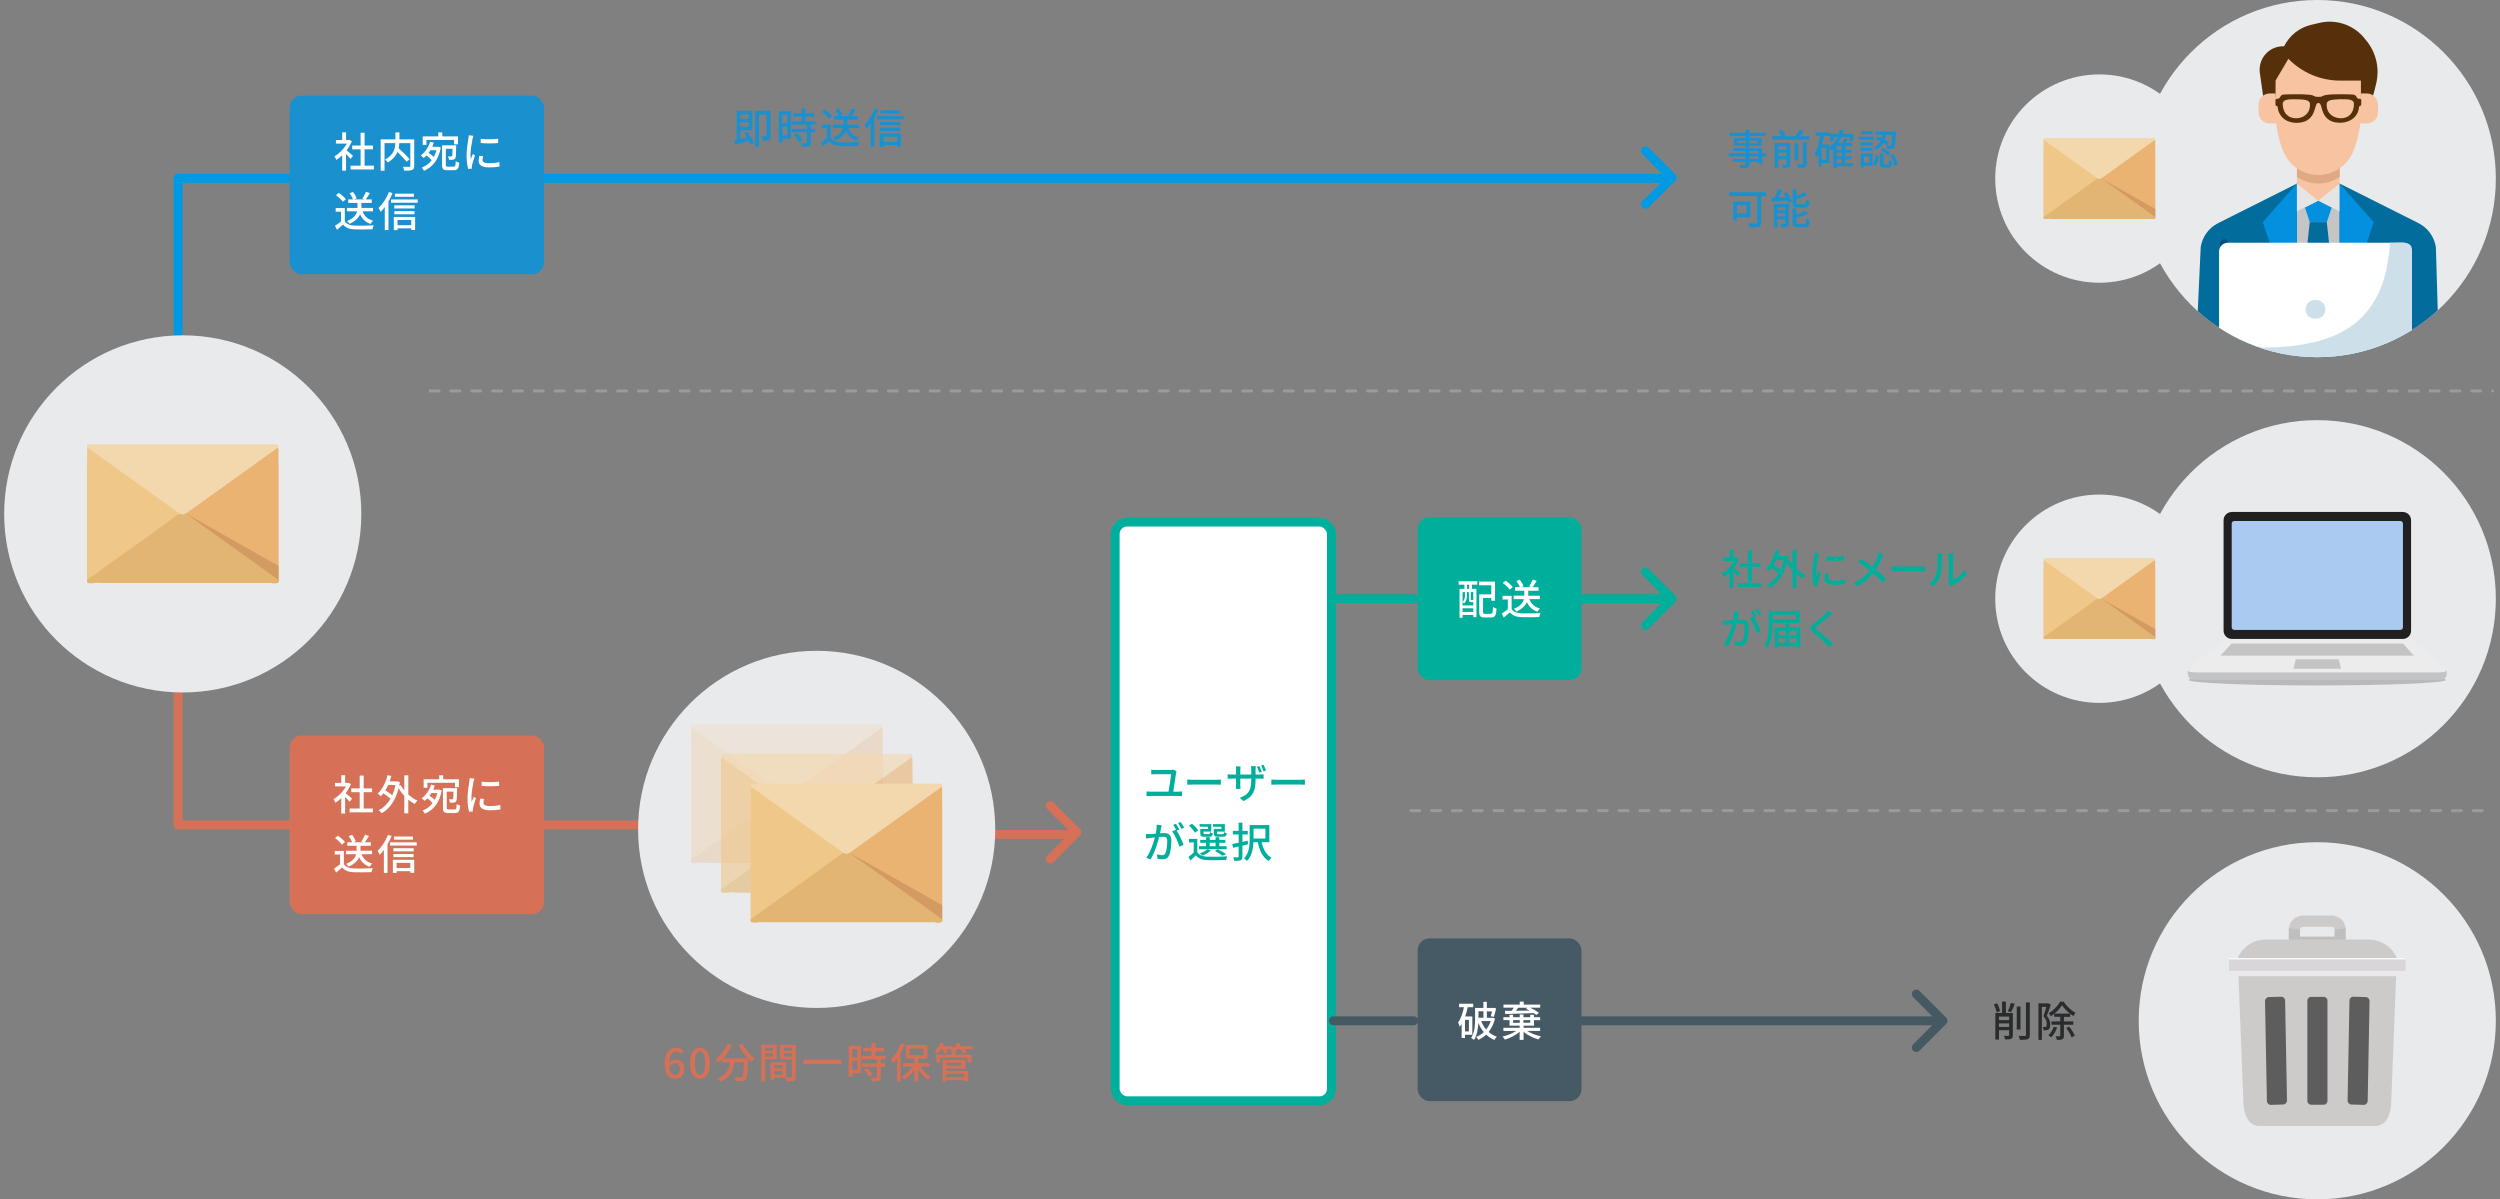 <?xml version="1.0" encoding="UTF-8"?><svg id="a" xmlns="http://www.w3.org/2000/svg" width="840" height="402.98" xmlns:xlink="http://www.w3.org/1999/xlink" viewBox="0 0 840 402.98"><rect x="0" y="0" width="840" height="402.98" fill="#808080" stroke="none"/><defs><style>.c{stroke:#9a9b9b;stroke-dasharray:0 0 3 4;}.c,.d,.e,.f,.g{fill:none;stroke-linecap:round;stroke-linejoin:round;}.h{fill:#f7c3a0;}.h,.i,.j,.k,.l,.m,.n,.o,.p,.q,.r,.s,.t,.u,.v,.w,.x,.y,.z,.aa,.ab,.ac,.ad,.ae,.af,.ag,.ah,.ai,.aj,.ak,.al,.am,.an{stroke-width:0px;}.i{fill:#e3b572;}.j{fill:#d39a62;}.k{fill:#1b90cf;}.l{fill:#026c9c;}.ao{opacity:.6;}.ap{opacity:.06;}.m{fill:#d67157;}.n{fill:#c4c4c4;}.n,.o,.ak{fill-rule:evenodd;}.o{fill:#ececec;}.p{fill:#e5e5e5;}.q{fill:#ebb371;}.aq{clip-path:url(#b);}.r{fill:#040000;}.s{fill:#015078;}.d{stroke:#009ae3;}.d,.e,.f,.g{stroke-width:3px;}.t{fill:#cdcbca;}.e{stroke:#d67157;}.u{fill:#0290df;}.v{fill:#fff;}.ar{opacity:.3;}.f{stroke:#00af9b;}.w{fill:#202020;}.x{fill:#d8d6d6;}.y{fill:#efc788;}.z{fill:#cde0ea;}.aa{fill:#e0a983;}.ab{fill:#465a65;}.ac{fill:#55300b;}.ad,.ak{fill:#292b2d;}.ae{fill:#5d5d5d;}.af{fill:#f3bc7c;}.ag,.as{fill:#e9eaec;}.ah{fill:#c5c5c5;}.ai{fill:#aacaf1;}.aj{fill:#00af9b;}.ak{isolation:isolate;opacity:.25;}.g{stroke:#455963;}.al{fill:#f5ce92;}.am{fill:#f3d7ad;}.an{fill:#f8f9f9;}</style><clipPath id="b"><circle class="ag" cx="778.6" cy="60" r="60"/></clipPath></defs><circle class="ag" cx="778.6" cy="201.17" r="60"/><path class="k" d="m251.07,44.24c.9,1.18,1.86,2.77,2.24,3.81l-1.16.59c-.11-.38-.32-.84-.56-1.34-1.62.5-3.32.98-4.62,1.34l-.42-1.33c.29-.06.62-.14.97-.22v-9.89h5.25v6.54h-4.02v3.04c.7-.18,1.46-.39,2.23-.59-.31-.5-.63-1.01-.95-1.44l1.05-.5Zm-2.33-5.83v1.5h2.82v-1.5h-2.82Zm2.82,4.12v-1.47h-2.82v1.47h2.82Zm7.33,3.1c0,.69-.11,1.11-.57,1.36-.43.24-1.11.27-2.05.27-.04-.39-.24-1.04-.45-1.43.66.03,1.28.01,1.49.01.18,0,.24-.06.24-.24v-7.1h-2.52v10.83h-1.32v-12.13h5.18v8.43Z"/><path class="k" d="m265.78,46.62h-2.91v1.18h-1.21v-10.44h4.12v9.26Zm-2.91-8.08v2.82h1.68v-2.82h-1.68Zm1.68,6.92v-2.96h-1.68v2.96h1.68Zm7.89-3.57v1.4h1.5v1.15h-1.5v3.45c0,.67-.15,1.02-.62,1.22-.49.2-1.2.21-2.3.21-.06-.35-.24-.85-.42-1.22.78.03,1.55.03,1.76.03.22-.01.29-.07.29-.27v-3.42h-5.1v-1.15h5.1v-1.4h-5.14v-1.15h3.33v-1.54h-2.8v-1.13h2.8v-1.6h1.3v1.6h2.89v1.13h-2.89v1.54h3.4v1.15h-1.62Zm-4.59,2.9c.67.7,1.44,1.65,1.75,2.33l-1.11.67c-.29-.67-1.02-1.67-1.7-2.4l1.05-.6Z"/><path class="k" d="m279.11,46.34c.62.97,1.76,1.42,3.31,1.47,1.55.06,4.67.01,6.42-.1-.15.31-.36.92-.43,1.33-1.58.07-4.4.1-6,.03-1.78-.07-2.98-.53-3.87-1.61-.66.57-1.33,1.13-2.06,1.74l-.67-1.34c.63-.39,1.37-.91,2.03-1.44v-3.29h-1.79v-1.21h3.07v4.43Zm-.64-6.54c-.45-.66-1.46-1.6-2.34-2.21l.97-.78c.88.6,1.92,1.47,2.39,2.14l-1.02.85Zm6.61,3.24c.59,1.55,1.76,2.66,3.54,3.12-.29.25-.66.77-.84,1.09-1.7-.57-2.83-1.67-3.53-3.24-.5,1.15-1.53,2.3-3.54,3.19-.15-.27-.56-.71-.85-.94,2.3-.9,3.11-2.12,3.38-3.24h-3.43v-1.16h3.57v-1.67h-3.11v-1.18h1.6c-.2-.6-.66-1.43-1.13-2.06l1.11-.46c.53.66,1.06,1.57,1.25,2.18l-.77.34h3.46l-.8-.28c.43-.62.97-1.58,1.23-2.28l1.33.42c-.46.77-.98,1.58-1.42,2.14h2.03v1.18h-3.46v1.67h3.89v1.16h-3.5Z"/><path class="k" d="m295.14,36.9c-.38.94-.85,1.89-1.37,2.79v9.61h-1.23v-7.73c-.45.6-.91,1.15-1.37,1.62-.13-.29-.5-.99-.71-1.32,1.37-1.29,2.69-3.31,3.47-5.36l1.22.39Zm8.46,2.13v1.08h-8.98v-1.08h8.98Zm-8.03,5.87h7.16v4.38h-1.3v-.56h-4.61v.6h-1.25v-4.43Zm7-2.86h-6.84v-1.05h6.84v1.05Zm-6.84.91h6.79v1.04h-6.79v-1.04Zm6.58-4.82h-6.39v-1.05h6.39v1.05Zm-5.5,7.79v1.75h4.61v-1.75h-4.61Z"/><path class="k" d="m593.55,52.54h-1.46v2.45h-1.32v-.6h-2.98v.73c0,.71-.18,1.01-.66,1.19-.48.17-1.21.18-2.38.18-.07-.29-.27-.77-.45-1.05.77.03,1.61.03,1.83.01.25-.01.34-.08.34-.32v-.74h-4.37v-.98h4.37v-.87h-5.6v-1.02h5.6v-.8h-4.24v-.92h4.24v-.83h-3.88v-2.58h3.88v-.71h-5.31v-1.05h5.31v-1.02h1.32v1.02h5.46v1.05h-5.46v.71h4.08v2.58h-4.08v.83h4.3v1.72h1.46v1.02Zm-7.07-4.44v-.84h-2.63v.84h2.63Zm1.32-.84v.84h2.76v-.84h-2.76Zm0,4.26h2.98v-.8h-2.98v.8Zm2.98,1.02h-2.98v.87h2.98v-.87Z"/><path class="k" d="m607.93,45.73v1.19h-12.48v-1.19h3.21c-.24-.5-.73-1.2-1.16-1.72l1.22-.42c.52.56,1.11,1.34,1.34,1.88l-.71.27h4.03c.46-.66.95-1.53,1.23-2.19l1.41.43c-.38.6-.77,1.22-1.16,1.75h3.07Zm-6.42,9.36c0,.6-.13.92-.53,1.11-.42.21-1.05.22-1.93.22-.08-.32-.27-.83-.43-1.12.62.03,1.23.03,1.4.01.2-.01.25-.07.25-.25v-1.58h-2.77v2.91h-1.22v-8.35h5.24v7.05Zm-4.02-5.94v1.15h2.77v-1.15h-2.77Zm2.77,3.33v-1.19h-2.77v1.19h2.77Zm3.94,1.39h-1.21v-5.7h1.21v5.7Zm1.58-6.09h1.29v7.17c0,.69-.15,1.04-.63,1.23-.46.21-1.19.25-2.24.24-.06-.35-.28-.91-.46-1.23.79.03,1.54.03,1.75.01.22-.01.29-.07.29-.27v-7.16Z"/><path class="k" d="m622.7,55.89h-5.53v.57h-1.25v-6.37c-.18.17-.36.32-.55.46-.13-.2-.45-.55-.7-.8v5.01h-2.62v1.09h-1.06v-4.03c-.2.38-.41.73-.64,1.05-.14-.29-.5-.94-.73-1.23,1.01-1.43,1.57-3.61,1.9-5.97h-1.47v-1.18h4.93v.46h2.83c.15-.45.29-.9.41-1.37l1.25.24c-.1.39-.22.77-.35,1.13h3.52v2.44h-1.18v-1.33h-2.76c-.29.7-.64,1.34-1.04,1.95h1.46c.24-.5.45-1.11.57-1.55l1.2.27c-.2.43-.41.88-.62,1.29h2.03v1.09h-2.28v1.2h2.03v.98h-2.03v1.26h2.03v.98h-2.03v1.27h2.68v1.08Zm-9.13-6.21h-1.51v3.95h1.51v-3.95Zm1.11-.25c1.12-.83,2.02-1.99,2.67-3.36h-1.29v1.33h-1.11v-1.72h-2.19c-.15.98-.34,1.96-.57,2.87h2.48v.88Zm4.15-.32h-1.65v1.2h1.65v-1.2Zm0,2.19h-1.65v1.26h1.65v-1.26Zm-1.65,3.52h1.65v-1.27h-1.65v1.27Z"/><path class="k" d="m629.58,46.95h-5v-1.04h5v1.04Zm-.38,8.74h-2.93v.59h-1.09v-4.71h4.02v4.12Zm-.01-6.86h-3.99v-1.01h3.99v1.01Zm-3.99.85h3.99v1.02h-3.99v-1.02Zm3.95-4.59h-3.89v-1.02h3.89v1.02Zm-2.87,7.54v2.02h1.82v-2.02h-1.82Zm2.96,2.48c.62-.69.9-1.88,1.04-3.01l1.05.27c-.14,1.23-.42,2.55-1.13,3.35l-.95-.6Zm1.46-9.23c.49.15.99.35,1.51.57.11-.38.2-.77.27-1.16h-2.24v-1.12h6.78s0,.36-.01.52c-.14,3.24-.27,4.48-.63,4.9-.24.31-.49.42-.88.46-.32.04-.94.04-1.57.01-.01-.36-.14-.87-.34-1.19.58.06,1.09.06,1.3.06.21.01.34-.01.45-.15.18-.24.32-1.13.42-3.49h-2.1c-.08.56-.21,1.12-.39,1.65.57.28,1.09.57,1.47.83l-.63,1.01c-.34-.25-.78-.52-1.27-.79-.5.95-1.27,1.81-2.48,2.42-.14-.29-.48-.73-.76-.94,1.08-.49,1.75-1.21,2.19-2.02-.56-.27-1.15-.5-1.7-.69l.62-.9Zm3.57,9.34c.34,0,.39-.18.43-1.54.22.21.74.41,1.08.49-.13,1.74-.45,2.19-1.37,2.19h-1.37c-1.13,0-1.4-.36-1.4-1.53v-3.24h1.19v3.22c0,.35.06.41.41.41h1.04Zm-1.6-5.52c.88.46,1.98,1.21,2.48,1.78l-.81.85c-.49-.57-1.54-1.36-2.42-1.88l.76-.76Zm3.45,2.12c.74,1.04,1.36,2.41,1.55,3.36l-1.15.48c-.17-.94-.77-2.37-1.47-3.42l1.06-.42Z"/><path class="k" d="m593.42,65.88h-1.67v8.85c0,.84-.21,1.27-.8,1.47-.6.24-1.58.25-2.98.25-.07-.38-.34-1.02-.55-1.4,1.06.06,2.23.04,2.56.04.31-.01.41-.1.41-.39v-8.82h-9.41v-1.3h12.44v1.3Zm-9.81,7.1v1.09h-1.26v-6.36h5.77v5.27h-4.51Zm0-4.03v2.8h3.22v-2.8h-3.22Z"/><path class="k" d="m600.3,64.56c.71.97,1.47,2.27,1.75,3.15l-1.16.48c-.07-.22-.18-.49-.31-.78-1.92.11-3.85.24-5.28.32l-.11-1.25c.32-.01.67-.03,1.06-.04.45-.88.91-2.02,1.16-2.87l1.36.31c-.35.84-.77,1.74-1.16,2.51l2.39-.11c-.25-.45-.52-.9-.8-1.29l1.09-.42Zm.8,10.49c0,.62-.13.95-.53,1.16-.43.2-1.05.21-1.91.21-.07-.34-.25-.84-.43-1.18.59.03,1.16.03,1.36.01.18,0,.22-.06.22-.22v-1.33h-2.58v2.73h-1.22v-7.87h5.08v6.49Zm-3.87-5.39v1h2.58v-1h-2.58Zm2.58,3.05v-1.06h-2.58v1.06h2.58Zm4.33-2.96c-1.47,0-1.83-.36-1.83-1.7v-4.43h1.3v2.18c1.08-.38,2.17-.84,2.91-1.23l.84.94c-1.08.49-2.48.98-3.75,1.36v1.16c0,.46.1.55.69.55h1.9c.5,0,.59-.22.64-1.53.28.21.81.41,1.18.48-.14,1.75-.52,2.21-1.71,2.21h-2.17Zm2.16,5.45c.55,0,.64-.27.7-1.76.29.2.81.41,1.16.49-.15,1.91-.52,2.41-1.75,2.41h-2.25c-1.47,0-1.85-.38-1.85-1.68v-4.55h1.29v2.07c1.15-.41,2.31-.91,3.07-1.4l.84.95c-1.06.62-2.56,1.12-3.91,1.53v1.39c0,.48.11.56.73.56h1.98Z"/><path class="aj" d="m583.93,193.68c-.32-.41-.95-1.08-1.53-1.65v5.57h-1.29v-5.17c-.63.62-1.3,1.15-1.96,1.57-.13-.34-.45-.95-.64-1.21,1.6-.91,3.21-2.54,4.16-4.29h-3.67v-1.19h2.12v-2.58h1.29v2.58h.97l.22-.04.73.49c-.42,1.06-1.04,2.09-1.74,3.01.66.53,1.82,1.54,2.14,1.83l-.8,1.06Zm7.82,2.24v1.29h-7.84v-1.29h3.39v-5.49h-2.83v-1.26h2.83v-4.31h1.33v4.31h2.83v1.26h-2.83v5.49h3.12Z"/><path class="aj" d="m603.62,191.22c.95.85,2.02,1.58,3.08,2.06-.29.25-.73.76-.92,1.12-.74-.38-1.47-.88-2.16-1.46v4.62h-1.34v-5.9c-.73-.77-1.37-1.64-1.92-2.52-1.04,4.19-3.07,6.91-5.63,8.36-.22-.29-.73-.79-1.05-.97,1.61-.84,2.96-2.12,3.98-3.88-.6-.58-1.54-1.26-2.41-1.82-.27.35-.55.67-.83.97-.24-.22-.78-.66-1.09-.85,1.54-1.4,2.69-3.71,3.32-6.22l1.29.27c-.17.63-.35,1.23-.57,1.82h2.31l.24-.04.87.29c-.07.41-.14.81-.21,1.19l.5-.2c.32.59.73,1.18,1.21,1.75v-5.06h1.34v6.46Zm-6.77-3.17c-.28.64-.6,1.25-.94,1.79.81.49,1.71,1.11,2.34,1.64.45-1.01.8-2.16,1.04-3.43h-2.44Z"/><path class="aj" d="m610.96,186.94c-.24,1.15-.69,3.78-.69,5.28,0,.49.03.98.08,1.5.24-.57.52-1.26.74-1.78l.7.56c-.36,1.06-.85,2.56-.99,3.26-.04.2-.08.49-.07.64,0,.14.01.35.03.52l-1.28.08c-.28-.98-.52-2.63-.52-4.53,0-2.09.45-4.47.6-5.59.06-.35.11-.79.13-1.16l1.56.14c-.1.25-.24.81-.29,1.06Zm3.35,7.02c0,.63.49,1.15,2.19,1.15,1.26,0,2.31-.11,3.49-.38l.03,1.5c-.88.17-2.04.28-3.54.28-2.38,0-3.47-.83-3.47-2.19,0-.5.07-1.04.24-1.72l1.26.11c-.13.49-.18.87-.18,1.25Zm5.27-7.07v1.43c-1.6.15-4.24.17-5.87,0v-1.43c1.6.25,4.41.2,5.87,0Z"/><path class="aj" d="m632.32,187.39c-.45,1.16-1.12,2.66-2.02,3.98,1.25,1.02,2.45,2.12,3.42,3.17l-1.12,1.23c-1.01-1.16-2.06-2.16-3.22-3.17-1.28,1.55-2.96,3.15-5.37,4.44l-1.23-1.11c2.38-1.13,4.08-2.59,5.45-4.29-1.02-.83-2.48-1.9-3.87-2.76l.92-1.12c1.18.74,2.73,1.82,3.85,2.67.83-1.22,1.34-2.46,1.75-3.61.11-.31.24-.81.31-1.15l1.62.57c-.15.28-.39.83-.5,1.13Z"/><path class="aj" d="m637.66,190.33h7.62c.67,0,1.22-.06,1.57-.08v1.74c-.31-.01-.95-.07-1.57-.07h-7.62c-.77,0-1.61.03-2.09.07v-1.74c.46.03,1.33.08,2.09.08Z"/><path class="aj" d="m650.65,192.66c.41-1.25.41-3.98.41-5.59,0-.48-.03-.81-.11-1.13h1.62c-.01.11-.07.63-.07,1.12,0,1.6-.06,4.58-.43,5.98-.42,1.54-1.3,2.91-2.49,3.92l-1.34-.9c1.22-.84,2.02-2.12,2.42-3.4Zm4.13,2.65v-8.29c0-.57-.08-1.04-.08-1.12h1.62c-.01.08-.07.55-.07,1.12v7.75c1.22-.55,2.8-1.74,3.81-3.22l.85,1.2c-1.19,1.58-3.17,3.05-4.78,3.87-.25.14-.42.27-.53.35l-.92-.77c.06-.24.1-.56.1-.88Z"/><path class="aj" d="m584.11,206.55c-.08.43-.21,1.11-.34,1.76.57-.06,1.09-.08,1.42-.08,1.34,0,2.38.55,2.38,2.51,0,1.65-.21,3.91-.8,5.08-.46.97-1.19,1.23-2.16,1.23-.55,0-1.21-.1-1.67-.21l-.24-1.46c.57.17,1.33.28,1.72.28.49,0,.88-.12,1.15-.66.42-.88.62-2.66.62-4.12,0-1.21-.55-1.42-1.43-1.42-.29,0-.76.03-1.28.08-.52,2.06-1.51,5.29-2.9,7.54l-1.44-.57c1.4-1.89,2.41-4.92,2.9-6.82-.63.07-1.21.14-1.53.18-.35.04-1.01.13-1.39.2l-.14-1.51c.46.03.88.01,1.36,0,.45-.01,1.21-.07,1.99-.14.21-1.04.34-2.1.34-3.01l1.64.17c-.07.29-.14.66-.21.97Zm6.14.49l-.9.38c.85,1.26,1.91,3.53,2.31,4.73l-1.39.66c-.39-1.5-1.46-3.95-2.44-5.13l1.3-.58s.04.06.06.08c-.27-.55-.66-1.25-.99-1.71l.91-.38c.35.5.85,1.39,1.13,1.93Zm1.62-.62l-.91.41c-.31-.6-.76-1.4-1.16-1.93l.91-.38c.36.52.9,1.4,1.16,1.91Z"/><path class="aj" d="m595.61,209.31v.15c0,2.38-.2,5.87-1.65,8.12-.25-.21-.83-.55-1.15-.67,1.37-2.14,1.5-5.24,1.5-7.45v-4.06h10.42v3.91h-9.12Zm0-2.72v1.53h7.82v-1.53h-7.82Zm9.3,4.27v6.72h-1.28v-.46h-6.08v.46h-1.23v-6.72h3.57v-1.5h1.26v1.5h3.75Zm-7.35,1.15v1.4h2.34v-1.4h-2.34Zm0,3.95h2.34v-1.48h-2.34v1.48Zm3.6-3.95v1.4h2.48v-1.4h-2.48Zm2.48,3.95v-1.48h-2.48v1.48h2.48Z"/><path class="aj" d="m614.58,207.14c-.94.78-2.87,2.31-3.87,3.15-.8.69-.8.87.03,1.58,1.19.98,3.74,3.01,5.2,4.47l-1.27,1.16c-.34-.38-.7-.77-1.06-1.13-.94-.95-3.03-2.75-4.33-3.84-1.36-1.13-1.22-1.81.11-2.91,1.08-.9,3.11-2.52,4.06-3.46.32-.34.73-.76.91-1.05l1.3,1.16c-.35.27-.8.64-1.08.87Z"/><path class="ad" d="m670.88,340.13c-.14-.71-.53-1.83-.92-2.68l1.08-.36c.41.83.83,1.91,1,2.62l-1.15.42Zm5.42,7.7c0,.63-.13,1.01-.56,1.19-.42.21-1.05.24-2.06.22-.04-.34-.21-.88-.36-1.21.64.03,1.29.03,1.47.03.2-.01.27-.07.27-.27v-1.65h-3.4v3.14h-1.23v-8.94h2.26v-3.81h1.29v3.81h2.34v7.48Zm-4.65-6.26v1.19h3.4v-1.19h-3.4Zm3.4,3.47v-1.18h-3.4v1.18h3.4Zm-.42-5.25c.36-.76.8-1.96,1.01-2.83l1.32.32c-.39.98-.85,2.1-1.23,2.8l-1.09-.29Zm4.26,6.13h-1.26v-7.72h1.26v7.72Zm3.12-9.12v10.95c0,.81-.21,1.19-.69,1.4-.5.21-1.34.25-2.62.25-.07-.36-.28-.98-.46-1.34.94.04,1.82.04,2.12.03.25,0,.36-.08.36-.34v-10.95h1.29Z"/><path class="ad" d="m689.06,337.58c-.39,1.18-.88,2.63-1.33,3.73.95,1.11,1.16,2.07,1.16,2.91s-.17,1.39-.57,1.67c-.21.14-.48.24-.76.28-.27.03-.6.03-.92.01-.01-.32-.11-.81-.31-1.12.29.03.53.03.71.01.17,0,.31-.04.43-.13.2-.14.25-.48.25-.88,0-.7-.22-1.61-1.13-2.62.35-.94.71-2.18.98-3.14h-1.5v11.09h-1.15v-12.27h3.08l.2-.04.85.49Zm2.14,7.65c-.45,1.27-1.22,2.55-2,3.35-.21-.2-.67-.57-.94-.74.77-.71,1.43-1.79,1.81-2.87l1.13.27Zm2.28-.92v3.68c0,.63-.11.98-.52,1.19-.41.2-.99.22-1.85.22-.04-.34-.24-.88-.42-1.22.59.03,1.15.01,1.33.01.17,0,.22-.06.22-.22v-3.67h-2.93v-1.12h2.93v-1.53h-2.04v-1.02c-.36.31-.76.59-1.15.83-.13-.32-.42-.78-.66-1.05,1.57-.87,3.08-2.48,3.81-3.84h1.16c1.01,1.5,2.55,2.97,4.01,3.73-.22.28-.52.74-.7,1.11-.36-.22-.73-.49-1.09-.77v1.02h-2.1v1.53h3.15v1.12h-3.15Zm2.02-3.74c-1.04-.84-2.03-1.88-2.66-2.83-.57.91-1.48,1.96-2.54,2.83h5.2Zm-.25,4.36c.74.94,1.55,2.23,1.89,3.05l-1.08.55c-.29-.83-1.09-2.14-1.79-3.14l.98-.46Z"/><circle class="as" cx="778.6" cy="60" r="60"/><g class="aq"><path class="l" d="m786.11,61.67l26.51,13.31c3.15,1.59,5.33,4.63,5.84,8.14l1.14,38.64-81.97.43,1.8-39.07c.5-3.51,2.68-6.55,5.84-8.14l26.51-13.31h14.35Z"/><path class="ah" d="m771.78,61.67h14.34v37.45h-14.34v-37.45Z"/><path class="h" d="m771.76,55.9v5.77l-1.43,4.32v1.44h17.21v-1.44l-1.44-4.32v-5.77h-14.34Z"/><path class="h" d="m786.12,55.9v3.54s-.03.02-.05.03c-4.32,2.94-9.99,2.92-14.29-.03v-3.54h14.34Z"/><path class="aa" d="m786.12,55.9v3.54s-.03.02-.05.03c-4.32,2.94-9.99,2.92-14.29-.03v-3.54h14.34Z"/><path class="s" d="m745.95,87.6v-5.76c0-.8.64-1.45,1.44-1.45s1.43.65,1.43,1.45v5.76h-2.87Z"/><path class="u" d="m774.44,69.69l1.64,4.94h5.74l1.64-4.94-4.5-2.26-4.51,2.26Z"/><path class="l" d="m776.07,74.63l-2.44,22.5,10.77,1.57-2.6-24.07h-5.74Z"/><path class="ac" d="m797.75,30.67l.61-2.45c1.31-5.23,0-10.77-3.51-14.86-3.58-4.82-9.66-7.05-15.49-5.68-.95.22-1.89.44-2.8.66-3.96.92-7.29,3.57-9.11,7.21h-.37c-2.47,0-4.8,1.16-6.28,3.15-1.24,1.67-1.78,3.77-1.49,5.84l.98,6.85.52,4.32h35.35l1.18-3.6c.16-.48.3-.96.42-1.46h0Z"/><path class="h" d="m778.93,58.78c-5.19,0-9.87-3.18-11.8-8.03-1.68-4.22-2.54-8.71-2.54-13.25v-10.42l4.3-7.33c4.59,4.69,10.86,7.33,17.41,7.33h6.97v10.42c0,4.54-.86,9.03-2.54,13.25-1.93,4.85-6.6,8.03-11.8,8.03h0Z"/><path class="h" d="m764.6,31.4h-1.98c-2.07,0-3.75,1.69-3.75,3.77v2.54c0,.58.13,1.16.39,1.69.64,1.28,1.93,2.08,3.36,2.08h2.52l-.54-10.09Z"/><path class="h" d="m793.28,31.4h1.98c2.07,0,3.75,1.69,3.75,3.77v2.54c0,.58-.13,1.16-.39,1.69-.64,1.28-1.93,2.08-3.36,2.08h-2.52l.54-10.09Z"/><path class="p" d="m771.76,61.67l7.17,5.76-8.61,4.32v-5.77l1.43-4.32Z"/><path class="p" d="m786.11,61.67l-7.17,5.76,8.61,4.32v-5.77l-1.44-4.32Z"/><path class="u" d="m771.76,101.77l-2.78-1.16-8.69-25.98,11.47-12.96v40.1Z"/><path class="u" d="m786.1,99.45l3.93-1.91,7.54-22.91-11.48-12.96v37.78Z"/><path class="ac" d="m793.38,34.18c0-.22.04-.48-.03-.7-.1-.33-.56-.3-.83-.3-.43.01-.64-.5-.84-.8-.33-.51-.73-.57-1.3-.61-1.09-.08-2.18-.09-3.27-.09-1.8,0-3.65-.04-5.44.21-.5.07-.94.18-1.37.44-.46.27-1.05.23-1.56.22-.45,0-.83-.06-1.22-.29-.55-.33-1.26-.38-1.88-.44-2.07-.19-4.17-.17-6.24-.13-.53.01-1.07.03-1.6.06-.42.03-.94-.01-1.27.29-.26.24-.39.58-.6.85-.29.38-.64.23-1.05.34-.37.1-.32.47-.32.77,0,.34-.02.69,0,1.03.01.17.03.42.2.51.13.07.26.03.38.14.22.2.18.51.22.78.22,1.5,1.16,2.91,2.41,3.74,1.81,1.2,4.41,1.36,6.45.67,1.4-.48,2.44-1.5,3.06-2.83.25-.54.43-1.1.6-1.66.17-.56.39-1.9,1.18-1.79.78.11.96,1.62,1.16,2.25.19.59.41,1.17.72,1.71.79,1.38,2.09,2.24,3.64,2.54,3.1.6,6.55-.48,7.73-3.62.11-.28.19-.58.25-.87.06-.3,0-.71.24-.93.25-.23.51-.07.57-.52.04-.32,0-.66,0-.98Zm-11.59,1.5c-.03-.39-.11-1.06.19-1.37.51-.69,1.69-.78,2.47-.86,1.15-.12,2.31-.14,3.46-.1.82.03,2.13.02,2.72.71.35.37.31.93.27,1.41-.06,1.04-.43,2.15-1.13,2.93-.63.76-1.55,1.15-2.52,1.28-2.12.3-4.48-.69-5.24-2.81-.14-.39-.2-.79-.23-1.2Zm-14.68-1.33c.42-.83,1.66-.93,2.47-.97,1.09-.06,2.18-.03,3.27.02.94.06,2.65.08,3.18,1.03.09.22.12.42.13.65,0,1.08-.21,2.08-.89,2.94-.64.81-1.6,1.37-2.6,1.59-2.06.46-4.24-.24-5.16-2.23-.23-.51-.38-1.06-.45-1.61-.05-.42-.15-1.03.05-1.43Z"/><path class="v" d="m807.4,81.56h-58.83c-1.63,0-2.97,1.32-2.97,2.97v34.76c0,1.64,1.34,2.97,2.97,2.97h58.83c1.64,0,2.97-1.32,2.97-2.97v-34.76c0-1.64-1.32-2.97-2.97-2.97Z"/><path class="z" d="m803.02,81.56c-2.06,35.83-29.92,36.25-57.4,34.88.1,1.83-.7,5.81,2.18,5.81h60.4c.31-.01.6-.08.87-.2.27-.11.52-.29.73-.51s.36-.48.46-.75c.1-.28.15-.59.14-.88v-35.99c.03-3.56-5.27-2.06-7.36-2.36Z"/><path class="z" d="m774.66,103.94c0-4.23,6.66-4.23,6.67,0,.01,4.23-6.65,4.23-6.67,0Z"/></g><circle class="ag" cx="778.6" cy="342.98" r="60"/><path class="t" d="m788.17,311.92s-.01-.04-.01-.06-.01-.05-.01-.09c-.29-2.13-1.98-3.81-4.1-4.1-.05-.01-.11-.01-.15-.02-.13-.01-.27-.02-.41-.02h-9.68c-2.46,0-4.48,1.86-4.76,4.23,0,.02,0,.04-.01.06-.01.14-.02.28-.02.43v6.15h19.17v-6.15c0-.15-.01-.29-.02-.43Zm-14.36-.52h9.59c.55,0,1.01.45,1.01,1.01v2.31h-11.61v-2.31c0-.56.45-1.01,1.01-1.01Z"/><g class="ap"><path class="r" d="m788.17,311.92v-.06h-.01c-1.17.2-2.41.35-3.67.47-.02.01-.05.01-.08.01h0v2.32h-11.61v-2.31h0c-1.3-.13-2.55-.29-3.75-.49h-.01v.06c-.01.14-.02.28-.02.43v6.09h19.17v-6.09c0-.15-.01-.29-.02-.43Z"/></g><path class="t" d="m805.09,328l-.02.69-1.59,40.83c0,4.72-1.5,8.56-5.19,8.8-.09.01-.18.01-.28.01h-38.73c-.4,0-.77-.04-1.13-.12-1.79-.4-2.99-1.76-3.67-3.67-.5-1.43-.74-3.16-.74-5.02l-1.61-41.51h52.96Z"/><path class="t" d="m806.24,326.04h-55.26c0-.58.04-1.15.14-1.71.11-.68.29-1.33.53-1.95.06-.16.13-.32.2-.48.52-1.19,1.26-2.27,2.16-3.18,1.49-1.49,3.44-2.53,5.62-2.89.55-.1,1.12-.14,1.7-.14h34.74c.18,0,.37.01.55.02.12.01.23.02.33.03,3.79.39,6.97,2.8,8.43,6.15.08.16.14.32.19.48.44,1.14.68,2.37.68,3.66Z"/><rect class="x" x="748.95" y="321.89" width="59.31" height="4.33"/><rect class="an" x="748.95" y="321.89" width="59.31" height=".48"/><path class="ae" d="m762.29,335.02l4.19-.13c.71-.02,1.31.57,1.32,1.32l.63,33.52c.01.74-.54,1.35-1.24,1.38l-4.19.13c-.71.02-1.31-.57-1.32-1.32l-.63-33.52c-.01-.74.54-1.35,1.24-1.38Z"/><path class="ae" d="m794.93,335.02l-4.19-.13c-.71-.02-1.31.57-1.32,1.32l-.63,33.52c-.01.74.54,1.35,1.24,1.38l4.19.13c.71.02,1.31-.57,1.32-1.32l.63-33.52c.01-.74-.54-1.35-1.24-1.38Z"/><path class="ae" d="m780.77,334.95h-4.24c-.69,0-1.26.56-1.26,1.26v33.71c0,.69.56,1.26,1.26,1.26h4.24c.69,0,1.26-.56,1.26-1.26v-33.71c0-.69-.56-1.26-1.26-1.26Z"/><polyline class="d" points="552.88 50.69 561.85 59.67 552.88 68.64"/><line class="f" x1="528.35" y1="201.17" x2="561.07" y2="201.17"/><polyline class="f" points="552.88 192.19 561.85 201.17 552.88 210.14"/><polyline class="e" points="352.88 270.69 361.85 279.67 352.88 288.64"/><line class="g" x1="527.35" y1="342.98" x2="652.07" y2="342.98"/><polyline class="g" points="643.88 334 652.85 342.98 643.88 351.95"/><circle class="ag" cx="705.4" cy="60" r="35"/><path class="al" d="m706.18,61.69s-.12.09-.33.22c-.12.08-.28.18-.46.3-.08.06-.18.12-.28.18l-.37.24-.05.03-.12.08-.82.52-1.13.73c-.1.06-.2.13-.3.2-.18.11-.35.23-.5.32-.27.18-.48.32-.56.37-.06.04-.21.14-.41.27h0c-.26.17-.59.39-.93.61l-4.07,2.63-1.76,1.14-5.47,3.54c-.22.14-.46.3-.68.43h-.68c-.06,0-.12,0-.18,0-.14-.01-.24-.04-.32-.08-.04-.03-.07-.05-.1-.08-.01-.02-.02-.03-.02-.05,0-.02,0-.04,0-.07,0-.03,0-.07,0-.11v-22.82c0-.14.02-.26.05-.35,0,0,0,0,0,0,.07-.21.21-.33.4-.35.05-.02.1-.02.16-.01.14,0,.29.06.46.17l2.08,1.34.23.15.04.03.03.02.89.57c.11.07.24.16.37.24.46.3,1.04.66,1.49.97.1.06.2.13.29.19l5.75,3.72,5.21,3.37.29.19s.02,0,.03.01c.02,0,.04.02.06.03.05.03.1.06.15.1,0,0,.02,0,.02.01.07.04.13.08.19.12.25.16.45.29.57.37.07.03.1.06.11.07.02.02.18.12.35.23,0,0,0,0,.01,0,.03.01.06.03.08.05.14.08.24.14.24.15Z"/><path class="af" d="m724.15,50.17c0,.07,0,.25,0,.4v22.58s0,.09,0,.1v.05h0s-.06.05-.13.11-.59.11-.71.11h-.23c-.12,0-.32-.06-.43-.13l-.28-.18c-.11-.07-.29-.19-.4-.26l-10.91-7.05c-.11-.07-.29-.19-.4-.26l-.95-.62c-.11-.07-.29-.19-.4-.26l-.96-.62c-.11-.07-.29-.19-.4-.26l-1.67-1.08c-.11-.07-.29-.19-.4-.26l-.03-.02c-.11-.07-.29-.18-.4-.25l-.09-.06c-.45-.3-.78-.52-.78-.52s.14-.09.31-.21l.17-.11c.1-.07.2-.13.21-.14s.18-.11.29-.18c0,0,.33-.22.73-.47h.02s.04-.04.05-.04c0,0,.07-.04.13-.08s.19-.13.3-.2l10.64-6.88c.11-.07.29-.19.4-.26l1.76-1.14c.11-.07.29-.19.4-.26l2.86-1.85c.11-.07.27-.17.36-.21.09-.05.4-.07.52-.04,0,0,.11.01.19.12.08.11.19.35.19.42Z"/><path class="y" d="m706.18,60.29s-.12.1-.33.25c-.12.09-.28.2-.46.34-.08.06-.18.13-.28.2l-.37.27-.05.03-.12.09-.82.59-1.13.82c-.1.07-.2.15-.3.23-.18.12-.35.26-.5.36-.27.2-.48.36-.56.41-.06.05-.21.16-.41.3h0c-.26.19-.59.44-.93.68l-4.07,2.97-1.76,1.29-5.47,3.99c-.22.16-.46.33-.68.49h-.68c-.06,0-.12,0-.18,0-.14-.02-.24-.05-.32-.09-.04-.03-.07-.05-.1-.09-.01-.02-.02-.03-.02-.05,0-.02,0-.05,0-.08,0-.04,0-.08,0-.12v-25.76c0-.16.02-.29.05-.4,0,0,0,0,0,0,.07-.23.21-.37.4-.4.05-.02.1-.02.16-.02.14,0,.29.06.46.19l2.08,1.51.23.17.04.03.03.02.89.65c.11.08.24.18.37.27.46.33,1.04.75,1.49,1.09.1.07.2.15.29.21l5.75,4.2,5.21,3.81.29.21s.02,0,.03.02c.02,0,.04.02.06.04.05.04.1.07.15.11,0,0,.02,0,.02.02.07.05.13.09.19.14.25.18.45.33.57.42.07.04.1.07.11.08.02.02.18.13.35.26,0,0,0,0,.01,0,.03.02.06.03.08.05.14.09.24.16.24.17Z"/><path class="q" d="m724.15,47.28c0,.08,0,.28,0,.45v25.49s0,.1,0,.11v.05h0s-.06.06-.13.13-.59.12-.71.12h-.23c-.12,0-.32-.06-.43-.14l-.28-.2c-.11-.08-.29-.21-.4-.29l-10.91-7.96c-.11-.08-.29-.21-.4-.29l-.95-.7c-.11-.08-.29-.21-.4-.29l-.96-.7c-.11-.08-.29-.21-.4-.29l-1.67-1.22c-.11-.08-.29-.21-.4-.29l-.03-.02c-.11-.08-.29-.21-.4-.29l-.09-.06c-.45-.34-.78-.58-.78-.59s.14-.11.31-.23l.17-.13c.1-.08.2-.15.21-.16s.18-.13.29-.21c0,0,.33-.24.73-.53h.02s.04-.05.05-.05c0,0,.07-.05.13-.09s.19-.14.3-.22l10.64-7.77c.11-.08.29-.21.4-.29l1.76-1.28c.11-.08.29-.21.4-.29l2.86-2.09c.11-.08.27-.19.36-.24.09-.05.4-.08.52-.04,0,0,.11.01.19.14.08.12.19.4.19.48Z"/><path class="j" d="m724.16,70.2v2.9s0,.08,0,.12c0,.03,0,.04,0,.07h0c-.05.14-.26.22-.63.22h-34.35l6.76-5.77h0s8.46-7.22,8.46-7.22l.82-.7.22-.19.73.41,17.97,10.16Z"/><path class="i" d="m724.16,72.99v.11s0,.08,0,.12c0,.03,0,.04,0,.07h0c-.05.14-.26.22-.61.22h-36.29c-.36,0-.57-.08-.61-.22h0s0-.05,0-.08c0-.04,0-.08,0-.12v-.11c.06-.08.14-.15.26-.23l17.45-12.52s0,0,.01-.01c.02-.01.04-.03.06-.04.36-.25.73-.42.99-.49.09.03.19.06.3.11.21.08.45.22.69.38.03.02.05.03.07.05l17.45,12.52c.11.08.2.16.26.23Z"/><path class="am" d="m686.63,46.89v-.11s0-.08,0-.12c0-.03,0-.04,0-.07h0c.05-.14.26-.22.61-.22h36.29c.36,0,.57.08.61.22h0s0,.05,0,.08c0,.04,0,.08,0,.12v.11c-.06.08-.14.15-.26.23l-17.45,12.51s0,0-.01.01c-.02.01-.04.03-.06.04-.36.25-.73.42-.99.49-.09-.03-.19-.06-.3-.11-.21-.08-.45-.22-.69-.38-.03-.02-.05-.03-.07-.05l-17.45-12.51c-.11-.08-.2-.16-.26-.23Z"/><circle class="ag" cx="705.4" cy="201.17" r="35"/><path class="al" d="m706.18,202.86s-.12.09-.33.22c-.12.08-.28.18-.46.3-.08.06-.18.12-.28.18l-.37.24-.05.03-.12.08-.82.52-1.13.73c-.1.06-.2.13-.3.2-.18.11-.35.23-.5.32-.27.18-.48.32-.56.37-.06.04-.21.14-.41.27h0c-.26.17-.59.39-.93.61l-4.07,2.63-1.76,1.14-5.47,3.54c-.22.14-.46.3-.68.43h-.68c-.06,0-.12,0-.18,0-.14-.01-.24-.04-.32-.08-.04-.03-.07-.05-.1-.08-.01-.02-.02-.03-.02-.05,0-.02,0-.04,0-.07,0-.03,0-.07,0-.11v-22.82c0-.14.02-.26.05-.35,0,0,0,0,0,0,.07-.21.21-.33.4-.35.05-.02.1-.02.16-.01.14,0,.29.06.46.17l2.08,1.34.23.15.04.03.03.02.89.57c.11.07.24.16.37.24.46.3,1.04.66,1.49.97.1.06.2.13.29.19l5.75,3.72,5.21,3.37.29.19s.02,0,.03.01c.02,0,.04.02.06.03.05.03.1.06.15.1,0,0,.02,0,.02.01.07.04.13.08.19.12.25.16.45.29.57.37.07.03.1.06.11.07.02.02.18.12.35.23,0,0,0,0,.01,0,.03.01.06.03.08.05.14.08.24.14.24.15Z"/><path class="af" d="m724.15,191.33c0,.07,0,.25,0,.4v22.58s0,.09,0,.1v.05h0s-.06.05-.13.11-.59.11-.71.11h-.23c-.12,0-.32-.06-.43-.13l-.28-.18c-.11-.07-.29-.19-.4-.26l-10.91-7.05c-.11-.07-.29-.19-.4-.26l-.95-.62c-.11-.07-.29-.19-.4-.26l-.96-.62c-.11-.07-.29-.19-.4-.26l-1.67-1.08c-.11-.07-.29-.19-.4-.26l-.03-.02c-.11-.07-.29-.18-.4-.25l-.09-.06c-.45-.3-.78-.52-.78-.52s.14-.09.31-.21l.17-.11c.1-.07.2-.13.21-.14s.18-.11.29-.18c0,0,.33-.22.73-.47h.02s.04-.04.05-.04c0,0,.07-.04.13-.08s.19-.13.3-.2l10.64-6.88c.11-.07.29-.19.4-.26l1.76-1.14c.11-.07.29-.19.4-.26l2.86-1.85c.11-.07.27-.17.36-.21.09-.05.4-.07.52-.04,0,0,.11.01.19.12.08.11.19.35.19.42Z"/><path class="y" d="m706.18,201.46s-.12.1-.33.25c-.12.09-.28.2-.46.34-.08.06-.18.13-.28.2l-.37.27-.05.03-.12.09-.82.59-1.13.82c-.1.07-.2.15-.3.23-.18.12-.35.26-.5.36-.27.2-.48.36-.56.41-.06.05-.21.16-.41.3h0c-.26.19-.59.44-.93.68l-4.07,2.97-1.76,1.29-5.47,3.99c-.22.16-.46.33-.68.49h-.68c-.06,0-.12,0-.18,0-.14-.02-.24-.05-.32-.09-.04-.03-.07-.05-.1-.09-.01-.02-.02-.03-.02-.05,0-.02,0-.05,0-.08,0-.04,0-.08,0-.12v-25.76c0-.16.02-.29.05-.4,0,0,0,0,0,0,.07-.23.21-.37.4-.4.05-.02.1-.02.16-.02.14,0,.29.06.46.19l2.08,1.51.23.17.04.03.03.02.89.65c.11.08.24.18.37.27.46.33,1.04.75,1.49,1.09.1.07.2.15.29.21l5.75,4.2,5.21,3.81.29.21s.02,0,.03.02c.02,0,.04.02.06.04.05.04.1.07.15.11,0,0,.02,0,.02.02.07.05.13.09.19.14.25.18.45.33.57.42.07.04.1.07.11.08.02.02.18.13.35.26,0,0,0,0,.01,0,.03.02.06.03.08.05.14.09.24.16.24.17Z"/><path class="q" d="m724.15,188.45c0,.08,0,.28,0,.45v25.49s0,.1,0,.11v.05h0s-.06.06-.13.13-.59.12-.71.12h-.23c-.12,0-.32-.06-.43-.14l-.28-.2c-.11-.08-.29-.21-.4-.29l-10.91-7.96c-.11-.08-.29-.21-.4-.29l-.95-.7c-.11-.08-.29-.21-.4-.29l-.96-.7c-.11-.08-.29-.21-.4-.29l-1.67-1.22c-.11-.08-.29-.21-.4-.29l-.03-.02c-.11-.08-.29-.21-.4-.29l-.09-.06c-.45-.34-.78-.58-.78-.59s.14-.11.31-.23l.17-.13c.1-.08.2-.15.21-.16s.18-.13.29-.21c0,0,.33-.24.73-.53h.02s.04-.05.05-.05c0,0,.07-.05.13-.09s.19-.14.3-.22l10.64-7.77c.11-.08.29-.21.4-.29l1.76-1.28c.11-.08.29-.21.4-.29l2.86-2.09c.11-.08.27-.19.36-.24.09-.05.4-.08.52-.04,0,0,.11.01.19.14.08.12.19.4.19.48Z"/><path class="j" d="m724.16,211.36v2.9s0,.08,0,.12c0,.03,0,.04,0,.07h0c-.05.14-.26.22-.63.22h-34.35l6.76-5.77h0s8.46-7.22,8.46-7.22l.82-.7.22-.19.73.41,17.97,10.16Z"/><path class="i" d="m724.16,214.15v.11s0,.08,0,.12c0,.03,0,.04,0,.07h0c-.05.14-.26.22-.61.22h-36.29c-.36,0-.57-.08-.61-.22h0s0-.05,0-.08c0-.04,0-.08,0-.12v-.11c.06-.08.14-.15.26-.23l17.45-12.52s0,0,.01-.01c.02-.01.04-.03.06-.04.36-.25.73-.42.99-.49.09.03.19.06.3.11.21.08.45.22.69.38.03.02.05.03.07.05l17.45,12.52c.11.08.2.16.26.23Z"/><path class="am" d="m686.63,188.06v-.11s0-.08,0-.12c0-.03,0-.04,0-.07h0c.05-.14.26-.22.61-.22h36.29c.36,0,.57.08.61.22h0s0,.05,0,.08c0,.04,0,.08,0,.12v.11c-.06.08-.14.15-.26.23l-17.45,12.51s0,0-.01.01c-.02.01-.04.03-.06.04-.36.25-.73.42-.99.49-.09-.03-.19-.06-.3-.11-.21-.08-.45-.22-.69-.38-.03-.02-.05-.03-.07-.05l-17.45-12.51c-.11-.08-.2-.16-.26-.23Z"/><path class="ak" d="m778.6,226.59c23.87,0,43.22.83,43.22,1.86s-19.35,1.86-43.22,1.86-43.22-.83-43.22-1.86,19.35-1.86,43.22-1.86Z"/><path class="n" d="m807.41,216.25h-57.61c-1.14,0-2.77.05-3.54.71l-11.18,8.21c0,1.57-.18,3.28,2.68,3.29h81.68c2.85,0,2.69-1.72,2.68-3.29l-11.17-8.21c-.77-.65-2.41-.71-3.54-.71Z"/><path class="o" d="m807.41,214.69h-57.68c-1.45,0-2.89.24-3.22.53-3.75,3.24-7.5,6.48-11.25,9.71-.63.54.48.99,2.5.99h81.6c2.06,0,3.22-.46,2.58-1.02l-11.19-9.66c-.35-.28-1.87-.55-3.35-.55Z"/><path class="n" d="m771.37,221.51h14.45c.26,1.26.51,1.94.76,3.2h-15.97c.26-1.26.5-1.94.76-3.2Z"/><path class="n" d="m749.8,216.25h57.61l3.66,4.06h-64.97l3.69-4.06Z"/><path class="w" d="m807.33,172.02h-57.42c-1.54,0-2.79,1.25-2.79,2.79v37.09c0,1.54,1.25,2.79,2.79,2.79h57.42c1.54,0,2.79-1.25,2.79-2.79v-37.09c0-1.54-1.25-2.79-2.79-2.79Z"/><path class="ai" d="m806.51,175.06h-55.78c-.48,0-.88.4-.88.88v34.83c0,.49.4.88.88.88h55.78c.48,0,.88-.4.88-.88v-34.83c0-.49-.4-.88-.88-.88Z"/><polyline class="d" points="560.02 59.94 59.83 59.94 59.83 147.87"/><polyline class="e" points="226.02 277.18 59.83 277.18 59.83 230.87"/><line class="e" x1="360.31" y1="280.37" x2="311.93" y2="280.37"/><rect class="k" x="97.32" y="32.14" width="85.48" height="60" rx="4" ry="4"/><rect class="m" x="97.32" y="247.14" width="85.48" height="60" rx="4" ry="4"/><path class="v" d="m117.8,53.42c-.32-.41-.95-1.08-1.53-1.65v5.57h-1.29v-5.17c-.63.62-1.3,1.15-1.96,1.57-.13-.34-.45-.95-.64-1.21,1.6-.91,3.21-2.54,4.16-4.29h-3.67v-1.19h2.12v-2.58h1.29v2.58h.97l.22-.04.73.49c-.42,1.06-1.04,2.09-1.74,3.01.66.53,1.82,1.54,2.14,1.83l-.8,1.06Zm7.82,2.24v1.29h-7.84v-1.29h3.39v-5.49h-2.83v-1.26h2.83v-4.31h1.33v4.31h2.83v1.26h-2.83v5.49h3.12Z"/><path class="v" d="m139.16,55.74c0,.77-.18,1.16-.7,1.37-.52.22-1.39.24-2.62.24-.06-.36-.27-.97-.45-1.32.91.04,1.86.04,2.13.03.27-.01.35-.08.35-.34v-7.63h-3.7c-.03.55-.1,1.12-.22,1.72,1.29,1.16,2.9,2.7,3.71,3.7l-1.06.85c-.64-.85-1.89-2.17-3.05-3.29-.55,1.27-1.53,2.51-3.25,3.52-.17-.28-.62-.74-.92-.98,2.91-1.54,3.39-3.73,3.46-5.52h-3.64v9.27h-1.3v-10.53h4.96v-2.35h1.34v2.35h4.97v8.91Z"/><path class="v" d="m147.3,49.29l.81.27c-.74,4.19-2.82,6.63-5.67,7.84-.15-.32-.48-.84-.74-1.08,1.3-.49,2.47-1.32,3.35-2.48-.39-.49-1.08-1.11-1.76-1.6-.29.32-.59.6-.91.85-.21-.21-.7-.67-.98-.87,1.41-1.05,2.55-2.7,3.15-4.59l1.25.31c-.17.48-.35.94-.56,1.39h1.83l.24-.04Zm-4.01-.62h-1.26v-2.84h5.24v-1.34h1.34v1.34h5.28v2.66h-1.33v-1.48h-9.27v1.67Zm1.32,1.79c-.18.31-.39.62-.6.9.63.42,1.29.92,1.75,1.39.38-.69.67-1.44.9-2.28h-2.04Zm7.82,5.52c.55,0,.64-.31.7-1.83.28.22.8.42,1.18.52-.17,1.93-.52,2.52-1.78,2.52h-2.2c-1.37,0-1.81-.38-1.81-1.86v-6.51h4.76s-.01.31-.01.46c-.03,2.61-.07,3.63-.32,3.96-.21.28-.43.39-.77.43-.28.04-.8.06-1.32.03-.03-.36-.14-.85-.32-1.16.45.04.84.04,1,.04.18,0,.27-.01.35-.14.11-.15.15-.77.18-2.45h-2.27v5.34c0,.56.1.66.69.66h1.95Z"/><path class="v" d="m158.77,46.68c-.24,1.15-.69,3.78-.69,5.28,0,.49.03.98.08,1.5.24-.57.52-1.26.74-1.78l.7.56c-.36,1.06-.85,2.56-.99,3.26-.04.2-.08.49-.07.64,0,.14.01.35.03.52l-1.28.08c-.28-.98-.52-2.63-.52-4.52,0-2.09.45-4.47.6-5.59.06-.35.11-.78.13-1.16l1.56.14c-.1.25-.24.81-.29,1.06Zm3.35,7.02c0,.63.49,1.15,2.19,1.15,1.26,0,2.31-.11,3.49-.38l.03,1.5c-.88.17-2.04.28-3.54.28-2.38,0-3.47-.83-3.47-2.19,0-.5.07-1.04.24-1.72l1.26.11c-.13.49-.18.87-.18,1.25Zm5.27-7.07v1.43c-1.6.15-4.24.17-5.87,0v-1.43c1.6.25,4.41.2,5.87,0Z"/><path class="v" d="m115.85,74.34c.62.97,1.76,1.42,3.31,1.47,1.55.06,4.67.01,6.42-.1-.15.31-.36.92-.43,1.33-1.58.07-4.4.1-6,.03-1.78-.07-2.98-.53-3.87-1.61-.66.57-1.33,1.13-2.06,1.74l-.67-1.34c.63-.39,1.37-.91,2.03-1.44v-3.29h-1.79v-1.21h3.07v4.43Zm-.64-6.54c-.45-.66-1.46-1.6-2.34-2.21l.97-.78c.88.6,1.92,1.47,2.39,2.14l-1.02.85Zm6.61,3.24c.59,1.55,1.76,2.66,3.54,3.12-.29.25-.66.77-.84,1.09-1.7-.57-2.83-1.67-3.53-3.24-.5,1.15-1.53,2.3-3.54,3.19-.15-.27-.56-.71-.85-.94,2.3-.9,3.11-2.12,3.38-3.24h-3.43v-1.16h3.57v-1.67h-3.11v-1.18h1.6c-.2-.6-.66-1.43-1.13-2.06l1.11-.46c.53.66,1.06,1.57,1.25,2.18l-.77.34h3.46l-.8-.28c.43-.62.97-1.58,1.23-2.28l1.33.42c-.46.77-.98,1.58-1.42,2.14h2.03v1.18h-3.46v1.67h3.89v1.16h-3.5Z"/><path class="v" d="m131.89,64.9c-.38.94-.85,1.89-1.37,2.79v9.61h-1.23v-7.73c-.45.6-.91,1.15-1.37,1.62-.13-.29-.5-.99-.71-1.32,1.37-1.29,2.69-3.31,3.47-5.36l1.22.39Zm8.46,2.13v1.08h-8.98v-1.08h8.98Zm-8.03,5.87h7.16v4.38h-1.3v-.56h-4.61v.6h-1.25v-4.43Zm7-2.86h-6.83v-1.05h6.83v1.05Zm-6.83.91h6.79v1.04h-6.79v-1.04Zm6.58-4.82h-6.39v-1.05h6.39v1.05Zm-5.5,7.79v1.75h4.61v-1.75h-4.61Z"/><path class="v" d="m117.49,269.42c-.32-.41-.95-1.08-1.53-1.65v5.57h-1.29v-5.17c-.63.62-1.3,1.15-1.96,1.57-.13-.34-.45-.95-.64-1.21,1.6-.91,3.21-2.54,4.16-4.29h-3.67v-1.19h2.12v-2.58h1.29v2.58h.97l.22-.04.73.49c-.42,1.06-1.04,2.09-1.74,3.01.66.53,1.82,1.54,2.14,1.83l-.8,1.06Zm7.82,2.24v1.29h-7.84v-1.29h3.39v-5.49h-2.83v-1.26h2.83v-4.31h1.33v4.31h2.83v1.26h-2.83v5.49h3.12Z"/><path class="v" d="m137.18,266.95c.95.85,2.02,1.58,3.08,2.06-.29.25-.73.76-.92,1.12-.74-.38-1.47-.88-2.16-1.46v4.62h-1.34v-5.9c-.73-.77-1.37-1.64-1.92-2.52-1.04,4.19-3.07,6.91-5.63,8.36-.22-.29-.73-.78-1.05-.97,1.61-.84,2.96-2.12,3.98-3.88-.6-.57-1.54-1.26-2.41-1.82-.27.35-.55.67-.83.97-.24-.22-.78-.66-1.09-.85,1.54-1.4,2.69-3.71,3.32-6.22l1.29.27c-.17.63-.35,1.23-.57,1.82h2.31l.24-.04.87.29c-.07.41-.14.81-.21,1.19l.5-.2c.32.59.73,1.18,1.21,1.75v-5.06h1.34v6.46Zm-6.77-3.17c-.28.64-.6,1.25-.94,1.79.81.49,1.71,1.11,2.34,1.64.45-1.01.8-2.16,1.04-3.43h-2.44Z"/><path class="v" d="m147.61,265.29l.81.27c-.74,4.19-2.82,6.63-5.67,7.84-.15-.32-.48-.84-.74-1.08,1.3-.49,2.47-1.32,3.35-2.48-.39-.49-1.08-1.11-1.76-1.6-.29.32-.59.6-.91.85-.21-.21-.7-.67-.98-.87,1.41-1.05,2.55-2.7,3.15-4.59l1.25.31c-.17.48-.35.94-.56,1.39h1.83l.24-.04Zm-4.01-.62h-1.26v-2.84h5.24v-1.34h1.34v1.34h5.28v2.66h-1.33v-1.48h-9.27v1.67Zm1.32,1.79c-.18.31-.39.62-.6.9.63.42,1.29.92,1.75,1.39.38-.69.67-1.44.9-2.28h-2.04Zm7.82,5.52c.55,0,.64-.31.7-1.83.28.22.8.42,1.18.52-.17,1.93-.52,2.52-1.78,2.52h-2.2c-1.37,0-1.81-.38-1.81-1.86v-6.51h4.76s-.01.31-.01.46c-.03,2.61-.07,3.63-.32,3.96-.21.28-.43.39-.77.43-.28.04-.8.06-1.32.03-.03-.36-.14-.85-.32-1.16.45.04.84.04,1,.04.18,0,.27-.01.35-.14.11-.15.15-.77.18-2.45h-2.27v5.34c0,.56.1.66.69.66h1.95Z"/><path class="v" d="m159.09,262.68c-.24,1.15-.69,3.78-.69,5.28,0,.49.03.98.08,1.5.24-.57.52-1.26.74-1.78l.7.56c-.36,1.06-.85,2.56-.99,3.26-.04.2-.08.49-.07.64,0,.14.01.35.03.52l-1.28.08c-.28-.98-.52-2.63-.52-4.52,0-2.09.45-4.47.6-5.59.06-.35.11-.78.13-1.16l1.56.14c-.1.25-.24.81-.29,1.06Zm3.35,7.02c0,.63.49,1.15,2.18,1.15,1.26,0,2.31-.11,3.49-.38l.03,1.5c-.88.17-2.04.28-3.54.28-2.38,0-3.47-.83-3.47-2.19,0-.5.07-1.04.24-1.72l1.26.11c-.13.49-.18.87-.18,1.25Zm5.27-7.07v1.43c-1.6.15-4.24.17-5.87,0v-1.43c1.6.25,4.41.2,5.87,0Z"/><path class="v" d="m115.54,290.34c.62.97,1.76,1.42,3.31,1.47,1.55.06,4.67.01,6.42-.1-.15.31-.36.92-.43,1.33-1.58.07-4.4.1-6,.03-1.78-.07-2.98-.53-3.87-1.61-.66.57-1.33,1.13-2.06,1.74l-.67-1.34c.63-.39,1.37-.91,2.03-1.44v-3.29h-1.79v-1.21h3.07v4.43Zm-.64-6.54c-.45-.66-1.46-1.6-2.34-2.21l.97-.78c.88.6,1.92,1.47,2.39,2.14l-1.02.85Zm6.61,3.24c.59,1.55,1.76,2.66,3.54,3.12-.29.25-.66.77-.84,1.09-1.7-.57-2.83-1.67-3.53-3.24-.5,1.15-1.53,2.3-3.54,3.19-.15-.27-.56-.71-.85-.94,2.3-.9,3.11-2.12,3.38-3.24h-3.43v-1.16h3.57v-1.67h-3.11v-1.18h1.6c-.2-.6-.66-1.43-1.13-2.06l1.11-.46c.53.66,1.06,1.57,1.25,2.18l-.77.34h3.46l-.8-.28c.43-.62.97-1.58,1.23-2.28l1.33.42c-.46.77-.98,1.58-1.42,2.14h2.03v1.18h-3.46v1.67h3.89v1.16h-3.5Z"/><path class="v" d="m131.58,280.9c-.38.94-.85,1.89-1.37,2.79v9.61h-1.23v-7.73c-.45.6-.91,1.15-1.37,1.62-.13-.29-.5-.99-.71-1.32,1.37-1.29,2.69-3.31,3.47-5.36l1.22.39Zm8.46,2.13v1.08h-8.98v-1.08h8.98Zm-8.03,5.87h7.16v4.38h-1.3v-.56h-4.61v.6h-1.25v-4.43Zm7-2.86h-6.83v-1.05h6.83v1.05Zm-6.83.91h6.79v1.04h-6.79v-1.04Zm6.58-4.82h-6.39v-1.05h6.39v1.05Zm-5.5,7.79v1.75h4.61v-1.75h-4.61Z"/><circle class="ag" cx="61.4" cy="172.67" r="60"/><path class="al" d="m62.74,175.57s-.21.15-.56.38c-.21.14-.48.31-.79.52-.15.09-.31.2-.48.31l-.64.41-.09.05-.2.14-1.41.9-1.94,1.25c-.17.11-.35.22-.51.34-.3.19-.59.39-.85.54-.47.31-.82.54-.96.63-.11.07-.37.24-.71.46h0c-.45.3-1.02.67-1.59,1.04l-6.98,4.51-3.03,1.96-9.38,6.06c-.38.24-.79.51-1.16.74h-1.16c-.11,0-.21,0-.3-.01-.24-.02-.42-.07-.55-.14-.07-.05-.13-.08-.16-.13-.02-.04-.03-.05-.04-.08,0-.04,0-.07,0-.12,0-.06,0-.12,0-.19v-39.12c0-.24.03-.44.09-.6,0-.01,0-.01,0-.01.13-.35.36-.57.68-.6.09-.04.17-.04.28-.02.23.01.5.09.8.3l3.56,2.29.39.26.07.05.06.04,1.52.98c.19.12.41.27.64.41.8.51,1.77,1.13,2.56,1.65.17.11.34.22.49.32l9.86,6.38,8.93,5.78.49.32s.04.01.05.02c.04.01.07.04.11.06.09.06.17.11.25.17,0,.01.03.01.04.02.12.07.22.14.33.21.43.27.78.5.97.64.12.06.17.11.19.12.04.04.31.2.59.4,0,0,0,.01.02.01.05.02.1.05.14.08.23.14.41.25.41.26Z"/><path class="af" d="m93.55,155.81c0,.12.02.43.02.69v38.7s-.01.15-.01.17v.08h0s-.1.09-.22.19-1.01.18-1.22.18h-.39c-.21,0-.54-.1-.73-.22l-.48-.31c-.19-.12-.5-.32-.68-.44l-18.7-12.09c-.19-.12-.5-.32-.68-.44l-1.63-1.06c-.19-.12-.49-.32-.68-.44l-1.64-1.06c-.19-.12-.5-.32-.68-.44l-2.87-1.85c-.19-.12-.5-.32-.68-.44l-.04-.03c-.19-.12-.49-.32-.68-.43l-.15-.1c-.77-.51-1.35-.89-1.35-.9s.25-.16.54-.35l.29-.19c.18-.12.34-.23.36-.24s.3-.19.49-.32c0,0,.56-.37,1.25-.81l.03-.02s.07-.05.08-.05c0,0,.12-.07.22-.14s.33-.22.52-.34l18.24-11.79c.19-.12.5-.32.68-.44l3.02-1.95c.19-.12.5-.32.68-.44l4.91-3.17c.19-.12.47-.29.62-.36.15-.08.69-.12.9-.07,0,0,.19.02.33.21.14.19.32.61.33.73Z"/><path class="y" d="m62.74,173.17s-.21.17-.56.43c-.21.16-.48.35-.79.59-.15.11-.31.23-.48.35l-.64.47-.09.05-.2.16-1.41,1.01-1.94,1.41c-.17.12-.35.25-.51.39-.3.21-.59.44-.85.61-.47.35-.82.61-.96.71-.11.08-.37.27-.71.52h0c-.45.33-1.02.76-1.59,1.17l-6.98,5.1-3.03,2.21-9.38,6.84c-.38.27-.79.57-1.16.84h-1.16c-.11,0-.21,0-.3-.01-.24-.03-.42-.08-.55-.16-.07-.05-.13-.09-.16-.15-.02-.04-.03-.05-.04-.09,0-.04,0-.08,0-.13,0-.07,0-.13,0-.21v-44.16c0-.27.03-.49.09-.68,0-.01,0-.01,0-.01.13-.4.36-.64.68-.68.09-.04.17-.04.28-.03.23.01.5.11.8.33l3.56,2.59.39.29.07.05.06.04,1.52,1.11c.19.13.41.31.64.47.8.57,1.77,1.28,2.56,1.87.17.12.34.25.49.36l9.86,7.2,8.93,6.52.49.36s.04.01.05.03c.04.01.07.04.11.07.09.07.17.12.25.19,0,.01.03.01.04.03.12.08.22.16.33.24.43.31.78.56.97.72.12.07.17.12.19.13.04.04.31.23.59.45,0,0,0,.01.02.01.05.03.1.05.14.09.23.16.41.28.41.29Z"/><path class="q" d="m93.55,150.86c0,.14.02.49.02.78v43.69s-.01.17-.01.19v.09h0s-.1.1-.22.22-1.01.2-1.22.2h-.39c-.21,0-.54-.11-.73-.25l-.48-.35c-.19-.14-.5-.36-.68-.5l-18.7-13.65c-.19-.14-.5-.36-.68-.5l-1.63-1.2c-.19-.14-.49-.36-.68-.5l-1.64-1.2c-.19-.14-.5-.36-.68-.5l-2.87-2.09c-.19-.14-.5-.36-.68-.5l-.04-.03c-.19-.14-.49-.36-.68-.49l-.15-.11c-.77-.58-1.35-1-1.35-1.01s.25-.18.54-.4l.29-.22c.18-.13.34-.25.36-.27s.3-.22.49-.36c0,0,.56-.42,1.25-.91l.03-.02s.07-.05.08-.06c0,0,.12-.08.22-.16s.33-.24.52-.38l18.24-13.31c.19-.14.5-.36.68-.5l3.02-2.2c.19-.14.5-.36.68-.5l4.91-3.58c.19-.14.47-.32.62-.41.15-.09.69-.13.9-.08,0,0,.19.02.33.23.14.21.32.68.33.82Z"/><path class="j" d="m93.57,190.14v4.97c0,.08,0,.14-.01.21.01.04,0,.08,0,.12h0c-.08.24-.45.38-1.08.38h-58.88l11.59-9.89h.01s14.51-12.39,14.51-12.39l1.41-1.19.38-.33,1.25.7,30.81,17.41Z"/><path class="i" d="m93.57,194.93v.19c0,.08,0,.14-.01.21.01.04,0,.08,0,.12h0c-.08.24-.44.38-1.05.38H30.29c-.62,0-.98-.14-1.05-.37h0c0-.05-.01-.09,0-.13-.01-.07-.01-.13-.01-.21v-.19c.1-.13.25-.26.44-.39l29.92-21.46s.01-.01.02-.02c.03-.02.07-.04.1-.07.62-.43,1.24-.72,1.69-.83.16.04.32.1.52.19.36.14.77.37,1.18.65.04.03.08.05.12.09l29.92,21.46c.19.14.34.27.44.39Z"/><path class="am" d="m29.22,150.19v-.19c0-.08,0-.14.01-.21-.01-.04,0-.08,0-.12h0c.08-.24.44-.38,1.05-.38h62.22c.62,0,.98.14,1.05.37h0c0,.05.01.09,0,.13.01.07.01.13.01.21v.19c-.1.13-.25.26-.44.39l-29.92,21.45s-.01.01-.02.02c-.03.02-.07.04-.1.07-.62.43-1.24.72-1.69.83-.16-.04-.32-.1-.52-.19-.36-.14-.77-.37-1.18-.65-.04-.03-.08-.05-.12-.09l-29.92-21.45c-.19-.14-.34-.27-.44-.39Z"/><path class="m" d="m223.29,357.56c0-3.95,1.85-5.55,3.89-5.55,1.15,0,1.99.49,2.58,1.11l-.88.98c-.38-.45-1.01-.76-1.62-.76-1.3,0-2.4.98-2.46,3.92.6-.74,1.5-1.2,2.24-1.2,1.72,0,2.9,1.02,2.9,3.1s-1.4,3.26-3.08,3.26c-1.96,0-3.56-1.55-3.56-4.86Zm1.54.9c.17,1.86.91,2.73,2,2.73.9,0,1.61-.76,1.61-2.03s-.62-1.92-1.71-1.92c-.57,0-1.29.32-1.9,1.22Z"/><path class="m" d="m231.86,357.18c0-3.38,1.29-5.17,3.33-5.17s3.33,1.81,3.33,5.17-1.28,5.24-3.33,5.24-3.33-1.86-3.33-5.24Zm5.13,0c0-2.89-.74-3.89-1.79-3.89s-1.79,1.01-1.79,3.89.74,3.96,1.79,3.96,1.79-1.08,1.79-3.96Z"/><path class="m" d="m249.48,350.69c.9,1.82,2.66,3.88,4.17,5-.34.28-.84.8-1.09,1.16-.38-.32-.78-.71-1.18-1.15,0,.13,0,.42-.01.55-.18,4.25-.38,5.87-.85,6.42-.32.41-.64.5-1.15.57-.48.06-1.33.04-2.17,0-.01-.39-.2-.94-.43-1.32.85.08,1.65.1,1.97.1.28,0,.45-.04.6-.2.32-.34.5-1.65.64-4.9h-3.24c-.35,2.72-1.25,5.17-4.85,6.49-.14-.34-.53-.9-.83-1.16,3.22-1.07,3.96-3.11,4.26-5.32h-2.62v-1.08c-.41.42-.84.8-1.28,1.13-.24-.28-.8-.8-1.11-1.04,1.74-1.18,3.28-3.1,4.15-5.22l1.39.41c-.73,1.69-1.78,3.26-2.97,4.52h8.43c-1.16-1.28-2.31-2.9-3.11-4.46l1.26-.5Z"/><path class="m" d="m257.09,355.92v7.42h-1.29v-12.3h5.17v4.87h-3.88Zm0-3.89v.97h2.65v-.97h-2.65Zm2.65,2.93v-1.04h-2.65v1.04h2.65Zm7.63,6.77c0,.74-.15,1.16-.66,1.39-.49.21-1.26.22-2.44.22-.06-.35-.24-.91-.41-1.27h-3.78v.7h-1.19v-5.87h5.25v5.13c.69.03,1.36.01,1.58.01.25-.01.32-.08.32-.32v-5.76h-3.98v-4.9h5.29v10.67Zm-7.28-3.85v1.09h2.84v-1.09h-2.84Zm2.84,3.21v-1.16h-2.84v1.16h2.84Zm.39-9.05v.97h2.73v-.97h-2.73Zm2.73,2.96v-1.06h-2.73v1.06h2.73Z"/><path class="m" d="m282.68,356.06v1.43h-12.75v-1.43h12.75Z"/><path class="m" d="m289.27,360.62h-2.91v1.18h-1.21v-10.44h4.12v9.26Zm-2.91-8.08v2.82h1.68v-2.82h-1.68Zm1.68,6.92v-2.96h-1.68v2.96h1.68Zm7.89-3.57v1.4h1.5v1.15h-1.5v3.45c0,.67-.15,1.02-.62,1.22-.49.2-1.2.21-2.3.21-.06-.35-.24-.85-.42-1.22.78.03,1.55.03,1.76.03.22-.01.29-.07.29-.27v-3.42h-5.1v-1.15h5.1v-1.4h-5.14v-1.15h3.33v-1.54h-2.8v-1.13h2.8v-1.6h1.3v1.6h2.89v1.13h-2.89v1.54h3.4v1.15h-1.62Zm-4.59,2.9c.67.7,1.44,1.65,1.75,2.33l-1.11.67c-.29-.67-1.02-1.67-1.7-2.4l1.05-.6Z"/><path class="m" d="m303.99,350.92c-.39.97-.85,1.92-1.37,2.84v9.55h-1.23v-7.66c-.42.57-.87,1.11-1.3,1.55-.13-.31-.49-1.01-.73-1.32,1.36-1.29,2.65-3.31,3.42-5.37l1.22.39Zm5.27,7.48c.85,1.36,2.19,2.65,3.46,3.36-.28.25-.71.71-.91,1.04-1.18-.78-2.37-2.09-3.25-3.49v4.05h-1.3v-3.98c-.94,1.4-2.17,2.65-3.42,3.39-.21-.32-.6-.78-.9-1.04,1.34-.69,2.72-1.96,3.63-3.33h-3.18v-1.18h3.87v-1.53h-2.89v-4.57h7.24v4.57h-3.05v1.53h3.78v1.18h-3.08Zm-3.67-3.87h4.72v-2.25h-4.72v2.25Z"/><path class="m" d="m326.82,352.56h-2.72c.27.36.53.74.67,1.05l-1.22.36c-.14-.38-.52-.94-.88-1.41h-1c-.21.28-.43.53-.67.77h.03v1.02h5.39v2.67h-1.28v-1.65h-9.34v1.65h-1.22v-2.67h5.2v-1.02h.07c-.17-.08-.32-.17-.45-.22.22-.15.45-.35.66-.55h-2.12c.21.38.41.76.5,1.04l-1.16.35c-.11-.36-.39-.91-.66-1.39h-.43c-.36.55-.77,1.04-1.16,1.41-.25-.21-.76-.55-1.06-.71.83-.7,1.6-1.78,2.03-2.86l1.22.32c-.11.25-.24.52-.38.77h3.4v.88c.55-.57.99-1.26,1.27-1.97l1.26.31c-.11.27-.25.53-.39.79h4.43v1.06Zm-8.92,7.28h7.4v3.49h-1.3v-.41h-6.09v.43h-1.23v-7.26h7.66v2.93h-6.43v.81Zm0-2.77v1h5.13v-1h-5.13Zm0,3.75v1.11h6.09v-1.11h-6.09Z"/><circle class="ag" cx="274.4" cy="278.67" r="60"/><g class="ar"><path class="al" d="m265.74,269.57s-.21.15-.56.38c-.21.14-.48.31-.79.52-.15.09-.31.2-.48.31l-.64.41-.09.05-.2.14-1.41.9-1.94,1.25c-.17.11-.35.22-.51.34-.3.19-.59.39-.85.54-.47.31-.82.54-.96.63-.11.07-.37.24-.71.46h0c-.45.3-1.02.67-1.59,1.04l-6.98,4.51-3.03,1.96-9.38,6.06c-.38.24-.79.51-1.16.74h-1.16c-.11,0-.21,0-.3-.01-.24-.02-.42-.07-.55-.14-.07-.05-.13-.08-.16-.13-.02-.04-.03-.05-.04-.08,0-.04,0-.07,0-.12,0-.06,0-.12,0-.19v-39.12c0-.24.03-.44.09-.6,0-.01,0-.01,0-.01.13-.35.36-.57.68-.6.09-.04.17-.04.28-.02.23.01.5.09.8.3l3.56,2.29.39.26.07.05.06.04,1.52.98c.19.12.41.27.64.41.8.51,1.77,1.13,2.56,1.65.17.11.34.22.49.32l9.86,6.38,8.93,5.78.49.32s.04.01.05.02c.04.01.07.04.11.06.09.06.17.11.25.17,0,.01.03.01.04.02.12.07.22.14.33.21.43.27.78.5.97.64.12.06.17.11.19.12.04.04.31.2.59.4,0,0,0,.01.02.01.05.02.1.05.14.08.23.14.41.25.41.26Z"/><path class="af" d="m296.55,249.81c0,.12.02.43.02.69v38.7s-.01.15-.01.17v.08h0s-.1.09-.22.19-1.01.18-1.22.18h-.39c-.21,0-.54-.1-.73-.22l-.48-.31c-.19-.12-.5-.32-.68-.44l-18.7-12.09c-.19-.12-.5-.32-.68-.44l-1.63-1.06c-.19-.12-.49-.32-.68-.44l-1.64-1.06c-.19-.12-.5-.32-.68-.44l-2.87-1.85c-.19-.12-.5-.32-.68-.44l-.04-.03c-.19-.12-.49-.32-.68-.43l-.15-.1c-.77-.51-1.35-.89-1.35-.9s.25-.16.54-.35l.29-.19c.18-.12.34-.23.36-.24s.3-.19.49-.32c0,0,.56-.37,1.25-.81l.03-.02s.07-.05.08-.05c0,0,.12-.07.22-.14s.33-.22.52-.34l18.24-11.79c.19-.12.5-.32.68-.44l3.02-1.95c.19-.12.5-.32.68-.44l4.91-3.17c.19-.12.47-.29.62-.36.15-.08.69-.12.9-.07,0,0,.19.02.33.21.14.19.32.61.33.73Z"/><path class="y" d="m265.74,267.17s-.21.17-.56.43c-.21.16-.48.35-.79.59-.15.11-.31.23-.48.35l-.64.47-.09.05-.2.16-1.41,1.01-1.94,1.41c-.17.12-.35.25-.51.39-.3.21-.59.44-.85.61-.47.35-.82.61-.96.71-.11.08-.37.27-.71.52h0c-.45.33-1.02.76-1.59,1.17l-6.98,5.1-3.03,2.21-9.38,6.84c-.38.27-.79.57-1.16.84h-1.16c-.11,0-.21,0-.3-.01-.24-.03-.42-.08-.55-.16-.07-.05-.13-.09-.16-.15-.02-.04-.03-.05-.04-.09,0-.04,0-.08,0-.13,0-.07,0-.13,0-.21v-44.16c0-.27.03-.49.09-.68,0-.01,0-.01,0-.01.13-.4.36-.64.68-.68.09-.04.17-.04.28-.03.23.01.5.11.8.33l3.56,2.59.39.29.07.05.06.04,1.52,1.11c.19.13.41.31.64.47.8.57,1.77,1.28,2.56,1.87.17.12.34.25.49.36l9.86,7.2,8.93,6.52.49.36s.04.01.05.03c.04.01.07.04.11.07.09.07.17.12.25.19,0,.01.03.01.04.03.12.08.22.16.33.24.43.31.78.56.97.72.12.07.17.12.19.13.04.04.31.23.59.45,0,0,0,.01.02.01.05.03.1.05.14.09.23.16.41.28.41.29Z"/><path class="q" d="m296.55,244.86c0,.14.02.49.02.78v43.69s-.01.17-.01.19v.09h0s-.1.1-.22.22-1.01.2-1.22.2h-.39c-.21,0-.54-.11-.73-.25l-.48-.35c-.19-.14-.5-.36-.68-.5l-18.7-13.65c-.19-.14-.5-.36-.68-.5l-1.63-1.2c-.19-.14-.49-.36-.68-.5l-1.64-1.2c-.19-.14-.5-.36-.68-.5l-2.87-2.09c-.19-.14-.5-.36-.68-.5l-.04-.03c-.19-.14-.49-.36-.68-.49l-.15-.11c-.77-.58-1.35-1-1.35-1.01s.25-.18.54-.4l.29-.22c.18-.13.34-.25.36-.27s.3-.22.49-.36c0,0,.56-.42,1.25-.91l.03-.02s.07-.05.08-.06c0,0,.12-.08.22-.16s.33-.24.52-.38l18.24-13.31c.19-.14.5-.36.68-.5l3.02-2.2c.19-.14.5-.36.68-.5l4.91-3.58c.19-.14.47-.32.62-.41.15-.09.69-.13.9-.08,0,0,.19.02.33.23.14.21.32.68.33.82Z"/><path class="j" d="m296.57,284.14v4.97c0,.08,0,.14-.01.21.01.04,0,.08,0,.12h0c-.08.24-.45.38-1.08.38h-58.88l11.59-9.89h.01s14.51-12.39,14.51-12.39l1.41-1.19.38-.33,1.25.7,30.81,17.41Z"/><path class="i" d="m296.57,288.93v.19c0,.08,0,.14-.01.21.01.04,0,.08,0,.12h0c-.08.24-.44.38-1.05.38h-62.22c-.62,0-.98-.14-1.05-.37h0c0-.05-.01-.09,0-.13-.01-.07-.01-.13-.01-.21v-.19c.1-.13.25-.26.44-.39l29.92-21.46s.01-.01.02-.02c.03-.02.07-.04.1-.07.62-.43,1.24-.72,1.69-.83.16.04.32.1.52.19.36.14.77.37,1.18.65.04.03.08.05.12.09l29.92,21.46c.19.14.34.27.44.39Z"/><path class="am" d="m232.22,244.19v-.19c0-.08,0-.14.01-.21-.01-.04,0-.08,0-.12h0c.08-.24.44-.38,1.05-.38h62.22c.62,0,.98.14,1.05.37h0c0,.05.01.09,0,.13.01.07.01.13.01.21v.19c-.1.13-.25.26-.44.39l-29.92,21.45s-.01.01-.02.02c-.03.02-.07.04-.1.07-.62.43-1.24.72-1.69.83-.16-.04-.32-.1-.52-.19-.36-.14-.77-.37-1.18-.65-.04-.03-.08-.05-.12-.09l-29.92-21.45c-.19-.14-.34-.27-.44-.39Z"/></g><g class="ao"><path class="al" d="m275.74,279.57s-.21.15-.56.38c-.21.14-.48.31-.79.52-.15.09-.31.2-.48.31l-.64.41-.09.05-.2.14-1.41.9-1.94,1.25c-.17.11-.35.22-.51.34-.3.19-.59.39-.85.54-.47.31-.82.54-.96.63-.11.07-.37.24-.71.46h0c-.45.3-1.02.67-1.59,1.04l-6.98,4.51-3.03,1.96-9.38,6.06c-.38.24-.79.51-1.16.74h-1.16c-.11,0-.21,0-.3-.01-.24-.02-.42-.07-.55-.14-.07-.05-.13-.08-.16-.13-.02-.04-.03-.05-.04-.08,0-.04,0-.07,0-.12,0-.06,0-.12,0-.19v-39.12c0-.24.03-.44.09-.6,0-.01,0-.01,0-.01.13-.35.36-.57.68-.6.09-.04.17-.04.28-.02.23.01.5.09.8.3l3.56,2.29.39.26.07.05.06.04,1.52.98c.19.12.41.27.64.41.8.51,1.77,1.13,2.56,1.65.17.11.34.22.49.32l9.86,6.38,8.93,5.78.49.32s.04.01.05.02c.04.01.07.04.11.06.09.06.17.11.25.17,0,.01.03.01.04.02.12.07.22.14.33.21.43.27.78.5.97.64.12.06.17.11.19.12.04.04.31.2.59.4,0,0,0,.01.02.01.05.02.1.05.14.08.23.14.41.25.41.26Z"/><path class="af" d="m306.55,259.81c0,.12.02.43.02.69v38.7s-.01.15-.01.17v.08h0s-.1.09-.22.19-1.01.18-1.22.18h-.39c-.21,0-.54-.1-.73-.22l-.48-.31c-.19-.12-.5-.32-.68-.44l-18.7-12.09c-.19-.12-.5-.32-.68-.44l-1.63-1.06c-.19-.12-.49-.32-.68-.44l-1.64-1.06c-.19-.12-.5-.32-.68-.44l-2.87-1.85c-.19-.12-.5-.32-.68-.44l-.04-.03c-.19-.12-.49-.32-.68-.43l-.15-.1c-.77-.51-1.35-.89-1.35-.9s.25-.16.54-.35l.29-.19c.18-.12.34-.23.36-.24s.3-.19.49-.32c0,0,.56-.37,1.25-.81l.03-.02s.07-.05.08-.05c0,0,.12-.07.22-.14s.33-.22.52-.34l18.24-11.79c.19-.12.5-.32.68-.44l3.02-1.95c.19-.12.5-.32.68-.44l4.91-3.17c.19-.12.47-.29.62-.36.15-.08.69-.12.9-.07,0,0,.19.02.33.21.14.19.32.61.33.73Z"/><path class="y" d="m275.74,277.17s-.21.17-.56.43c-.21.16-.48.35-.79.59-.15.11-.31.23-.48.35l-.64.47-.09.05-.2.16-1.41,1.01-1.94,1.41c-.17.12-.35.25-.51.39-.3.21-.59.44-.85.61-.47.35-.82.61-.96.71-.11.08-.37.27-.71.52h0c-.45.33-1.02.76-1.59,1.17l-6.98,5.1-3.03,2.21-9.38,6.84c-.38.27-.79.57-1.16.84h-1.16c-.11,0-.21,0-.3-.01-.24-.03-.42-.08-.55-.16-.07-.05-.13-.09-.16-.15-.02-.04-.03-.05-.04-.09,0-.04,0-.08,0-.13,0-.07,0-.13,0-.21v-44.16c0-.27.03-.49.09-.68,0-.01,0-.01,0-.01.13-.4.36-.64.68-.68.09-.04.17-.04.28-.03.23.01.5.11.8.33l3.56,2.59.39.29.07.05.06.04,1.52,1.11c.19.13.41.31.64.47.8.57,1.77,1.28,2.56,1.87.17.12.34.25.49.36l9.86,7.2,8.93,6.52.49.36s.04.01.05.03c.04.01.07.04.11.07.09.07.17.12.25.19,0,.01.03.01.04.03.12.08.22.16.33.24.43.31.78.56.97.72.12.07.17.12.19.13.04.04.31.23.59.45,0,0,0,.01.02.01.05.03.1.05.14.09.23.16.41.28.41.29Z"/><path class="q" d="m306.55,254.86c0,.14.02.49.02.78v43.69s-.01.17-.01.19v.09h0s-.1.1-.22.22-1.01.2-1.22.2h-.39c-.21,0-.54-.11-.73-.25l-.48-.35c-.19-.14-.5-.36-.68-.5l-18.7-13.65c-.19-.14-.5-.36-.68-.5l-1.63-1.2c-.19-.14-.49-.36-.68-.5l-1.64-1.2c-.19-.14-.5-.36-.68-.5l-2.87-2.09c-.19-.14-.5-.36-.68-.5l-.04-.03c-.19-.14-.49-.36-.68-.49l-.15-.11c-.77-.58-1.35-1-1.35-1.01s.25-.18.54-.4l.29-.22c.18-.13.34-.25.36-.27s.3-.22.49-.36c0,0,.56-.42,1.25-.91l.03-.02s.07-.05.08-.06c0,0,.12-.08.22-.16s.33-.24.52-.38l18.24-13.31c.19-.14.5-.36.68-.5l3.02-2.2c.19-.14.5-.36.68-.5l4.91-3.58c.19-.14.47-.32.62-.41.15-.09.69-.13.9-.08,0,0,.19.02.33.23.14.21.32.68.33.82Z"/><path class="j" d="m306.57,294.14v4.97c0,.08,0,.14-.01.21.01.04,0,.08,0,.12h0c-.08.24-.45.38-1.08.38h-58.88l11.59-9.89h.01s14.51-12.39,14.51-12.39l1.41-1.19.38-.33,1.25.7,30.81,17.41Z"/><path class="i" d="m306.57,298.93v.19c0,.08,0,.14-.01.21.01.04,0,.08,0,.12h0c-.08.24-.44.38-1.05.38h-62.22c-.62,0-.98-.14-1.05-.37h0c0-.05-.01-.09,0-.13-.01-.07-.01-.13-.01-.21v-.19c.1-.13.25-.26.44-.39l29.92-21.46s.01-.01.02-.02c.03-.02.07-.04.1-.07.62-.43,1.24-.72,1.69-.83.16.04.32.1.52.19.36.14.77.37,1.18.65.04.03.08.05.12.09l29.92,21.46c.19.14.34.27.44.39Z"/><path class="am" d="m242.22,254.19v-.19c0-.08,0-.14.01-.21-.01-.04,0-.08,0-.12h0c.08-.24.44-.38,1.05-.38h62.22c.62,0,.98.14,1.05.37h0c0,.05.01.09,0,.13.01.07.01.13.01.21v.19c-.1.13-.25.26-.44.39l-29.92,21.45s-.01.01-.02.02c-.03.02-.07.04-.1.07-.62.43-1.24.72-1.69.83-.16-.04-.32-.1-.52-.19-.36-.14-.77-.37-1.18-.65-.04-.03-.08-.05-.12-.09l-29.92-21.45c-.19-.14-.34-.27-.44-.39Z"/></g><path class="al" d="m285.74,289.57s-.21.15-.56.38c-.21.14-.48.31-.79.52-.15.09-.31.2-.48.31l-.64.41-.09.05-.2.14-1.41.9-1.94,1.25c-.17.11-.35.22-.51.34-.3.19-.59.39-.85.54-.47.31-.82.54-.96.63-.11.07-.37.24-.71.46h0c-.45.3-1.02.67-1.59,1.04l-6.98,4.51-3.03,1.96-9.38,6.06c-.38.24-.79.51-1.16.74h-1.16c-.11,0-.21,0-.3-.01-.24-.02-.42-.07-.55-.14-.07-.05-.13-.08-.16-.13-.02-.04-.03-.05-.04-.08,0-.04,0-.07,0-.12,0-.06,0-.12,0-.19v-39.12c0-.24.03-.44.09-.6,0-.01,0-.01,0-.01.13-.35.36-.57.68-.6.09-.04.17-.04.28-.02.23.01.5.09.8.3l3.56,2.29.39.26.07.05.06.04,1.52.98c.19.12.41.27.64.41.8.51,1.77,1.13,2.56,1.65.17.11.34.22.49.32l9.86,6.38,8.93,5.78.49.32s.04.01.05.02c.04.01.07.04.11.06.09.06.17.11.25.17,0,.01.03.01.04.02.12.07.22.14.33.21.43.27.78.5.97.64.12.06.17.11.19.12.04.04.31.2.59.4,0,0,0,.01.02.01.05.02.1.05.14.08.23.14.41.25.41.26Z"/><path class="af" d="m316.55,269.81c0,.12.02.43.02.69v38.7s-.01.15-.01.17v.08h0s-.1.09-.22.19-1.01.18-1.22.18h-.39c-.21,0-.54-.1-.73-.22l-.48-.31c-.19-.12-.5-.32-.68-.44l-18.7-12.09c-.19-.12-.5-.32-.68-.44l-1.63-1.06c-.19-.12-.49-.32-.68-.44l-1.64-1.06c-.19-.12-.5-.32-.68-.44l-2.87-1.85c-.19-.12-.5-.32-.68-.44l-.04-.03c-.19-.12-.49-.32-.68-.43l-.15-.1c-.77-.51-1.35-.89-1.35-.9s.25-.16.54-.35l.29-.19c.18-.12.34-.23.36-.24s.3-.19.49-.32c0,0,.56-.37,1.25-.81l.03-.02s.07-.05.08-.05c0,0,.12-.07.22-.14s.33-.22.52-.34l18.24-11.79c.19-.12.5-.32.68-.44l3.02-1.95c.19-.12.5-.32.68-.44l4.91-3.17c.19-.12.47-.29.62-.36.15-.08.69-.12.9-.07,0,0,.19.02.33.21.14.19.32.61.33.73Z"/><path class="y" d="m285.74,287.17s-.21.17-.56.43c-.21.16-.48.35-.79.59-.15.11-.31.23-.48.35l-.64.47-.09.05-.2.16-1.41,1.01-1.94,1.41c-.17.12-.35.25-.51.39-.3.21-.59.44-.85.61-.47.35-.82.61-.96.71-.11.08-.37.27-.71.52h0c-.45.33-1.02.76-1.59,1.17l-6.98,5.1-3.03,2.21-9.38,6.84c-.38.27-.79.57-1.16.84h-1.16c-.11,0-.21,0-.3-.01-.24-.03-.42-.08-.55-.16-.07-.05-.13-.09-.16-.15-.02-.04-.03-.05-.04-.09,0-.04,0-.08,0-.13,0-.07,0-.13,0-.21v-44.16c0-.27.03-.49.09-.68,0-.01,0-.01,0-.01.13-.4.36-.64.68-.68.09-.04.17-.04.28-.03.23.01.5.11.8.33l3.56,2.59.39.29.07.05.06.04,1.52,1.11c.19.13.41.31.64.47.8.57,1.77,1.28,2.56,1.87.17.12.34.25.49.36l9.86,7.2,8.93,6.52.49.36s.04.01.05.03c.04.01.07.04.11.07.09.07.17.12.25.19,0,.01.03.01.04.03.12.08.22.16.33.24.43.31.78.56.97.72.12.07.17.12.19.13.04.04.31.23.59.45,0,0,0,.01.02.01.05.03.1.05.14.09.23.16.41.28.41.29Z"/><path class="q" d="m316.55,264.86c0,.14.02.49.02.78v43.69s-.01.17-.01.19v.09h0s-.1.1-.22.22-1.01.2-1.22.2h-.39c-.21,0-.54-.11-.73-.25l-.48-.35c-.19-.14-.5-.36-.68-.5l-18.7-13.65c-.19-.14-.5-.36-.68-.5l-1.63-1.2c-.19-.14-.49-.36-.68-.5l-1.64-1.2c-.19-.14-.5-.36-.68-.5l-2.87-2.09c-.19-.14-.5-.36-.68-.5l-.04-.03c-.19-.14-.49-.36-.68-.49l-.15-.11c-.77-.58-1.35-1-1.35-1.01s.25-.18.54-.4l.29-.22c.18-.13.34-.25.36-.27s.3-.22.49-.36c0,0,.56-.42,1.25-.91l.03-.02s.07-.05.08-.06c0,0,.12-.08.22-.16s.33-.24.52-.38l18.24-13.31c.19-.14.5-.36.68-.5l3.02-2.2c.19-.14.5-.36.68-.5l4.91-3.58c.19-.14.47-.32.62-.41.15-.09.69-.13.9-.08,0,0,.19.02.33.23.14.21.32.68.33.82Z"/><path class="j" d="m316.57,304.14v4.97c0,.08,0,.14-.01.21.01.04,0,.08,0,.12h0c-.08.24-.45.38-1.08.38h-58.88l11.59-9.89h.01s14.51-12.39,14.51-12.39l1.41-1.19.38-.33,1.25.7,30.81,17.41Z"/><path class="i" d="m316.57,308.93v.19c0,.08,0,.14-.01.21.01.04,0,.08,0,.12h0c-.08.24-.44.38-1.05.38h-62.22c-.62,0-.98-.14-1.05-.37h0c0-.05-.01-.09,0-.13-.01-.07-.01-.13-.01-.21v-.19c.1-.13.25-.26.44-.39l29.92-21.46s.01-.01.02-.02c.03-.02.07-.04.1-.07.62-.43,1.24-.72,1.69-.83.16.04.32.1.52.19.36.14.77.37,1.18.65.04.03.08.05.12.09l29.92,21.46c.19.14.34.27.44.39Z"/><path class="am" d="m252.22,264.19v-.19c0-.08,0-.14.01-.21-.01-.04,0-.08,0-.12h0c.08-.24.44-.38,1.05-.38h62.22c.62,0,.98.14,1.05.37h0c0,.05.01.09,0,.13.01.07.01.13.01.21v.19c-.1.13-.25.26-.44.39l-29.92,21.45s-.01.01-.02.02c-.03.02-.07.04-.1.07-.62.43-1.24.72-1.69.83-.16-.04-.32-.1-.52-.19-.36-.14-.77-.37-1.18-.65-.04-.03-.08-.05-.12-.09l-29.92-21.45c-.19-.14-.34-.27-.44-.39Z"/><rect class="v" x="374.69" y="175.41" width="72.67" height="194.46" rx="4" ry="4"/><rect class="f" x="374.69" y="175.41" width="72.67" height="194.46" rx="4" ry="4"/><rect class="ab" x="476.33" y="315.3" width="55.05" height="54.68" rx="4" ry="4"/><path class="aj" d="m395.18,259.67c-.17,1.29-.71,4.78-.97,6.32h1.74c.45,0,.87-.04,1.22-.1v1.61c-.38-.04-.92-.06-1.22-.06h-9.41c-.39,0-.84.01-1.29.06v-1.61c.42.07.88.1,1.29.1h6.09c.27-1.53.8-4.92.84-5.87h-5.22c-.53,0-.98.03-1.44.06v-1.55c.43.04.97.1,1.43.1h4.85c.31,0,.85-.07,1.05-.15l1.16.56c-.06.17-.1.43-.11.55Z"/><path class="aj" d="m401.01,262.01h7.62c.67,0,1.22-.06,1.57-.08v1.74c-.31-.01-.95-.07-1.57-.07h-7.62c-.77,0-1.61.03-2.09.07v-1.74c.46.03,1.33.08,2.09.08Z"/><path class="aj" d="m417.76,269.16l-1.19-1.11c2.62-.97,3.85-2.17,3.85-5.88v-.56h-3.68v2.1c0,.56.04,1.16.06,1.36h-1.55c.03-.2.07-.78.07-1.36v-2.1h-1.37c-.66,0-1.23.03-1.46.04v-1.51c.18.03.81.11,1.46.11h1.37v-1.62c0-.34-.03-.76-.07-1.12h1.57c-.03.2-.07.62-.07,1.13v1.61h3.68v-1.62c0-.56-.04-1.02-.07-1.22h1.58c-.01.2-.07.66-.07,1.22v1.62h1.3c.69,0,1.13-.04,1.4-.08v1.49c-.21-.03-.71-.04-1.39-.04h-1.32v.48c0,3.61-.83,5.62-4.1,7.07Zm6.16-9.83l-.81.28c-.21-.6-.49-1.4-.77-1.95l.8-.25c.25.52.6,1.37.78,1.92Zm1.43-.43l-.81.27c-.21-.62-.5-1.4-.78-1.95l.8-.25c.27.53.62,1.37.8,1.93Z"/><path class="aj" d="m429.26,262.01h7.62c.67,0,1.22-.06,1.57-.08v1.74c-.31-.01-.95-.07-1.57-.07h-7.62c-.77,0-1.61.03-2.09.07v-1.74c.46.03,1.33.08,2.09.08Z"/><path class="aj" d="m390.11,278.23c-.08.43-.21,1.11-.34,1.76.57-.05,1.09-.08,1.42-.08,1.34,0,2.38.55,2.38,2.51,0,1.65-.21,3.91-.8,5.08-.46.97-1.19,1.23-2.16,1.23-.55,0-1.21-.1-1.67-.21l-.24-1.46c.57.17,1.33.28,1.72.28.49,0,.88-.13,1.15-.66.42-.88.62-2.66.62-4.12,0-1.21-.55-1.41-1.43-1.41-.29,0-.76.03-1.28.08-.52,2.06-1.51,5.29-2.9,7.54l-1.44-.57c1.4-1.89,2.41-4.92,2.9-6.82-.63.07-1.21.14-1.53.18-.35.04-1.01.12-1.39.2l-.14-1.51c.46.03.88.01,1.36,0,.45-.01,1.21-.07,1.99-.14.21-1.04.34-2.1.34-3.01l1.64.17c-.07.29-.14.66-.21.97Zm6.14.49l-.9.38c.85,1.26,1.91,3.53,2.31,4.74l-1.39.66c-.39-1.5-1.46-3.95-2.44-5.13l1.3-.58s.04.06.06.08c-.27-.55-.66-1.25-.99-1.71l.91-.38c.35.5.85,1.39,1.13,1.93Zm1.62-.62l-.91.41c-.31-.6-.76-1.4-1.16-1.93l.91-.38c.36.52.9,1.4,1.16,1.9Z"/><path class="aj" d="m402.31,286.34c.62,1,1.76,1.44,3.31,1.5,1.62.07,4.96.03,6.75-.1-.13.29-.32.85-.39,1.23-1.65.07-4.69.1-6.35.04-1.76-.07-2.98-.55-3.84-1.62-.56.57-1.15,1.15-1.81,1.75l-.66-1.23c.55-.39,1.19-.92,1.78-1.46v-3.39h-1.6v-1.21h2.8v4.48Zm-.83-6.55c-.35-.69-1.21-1.68-1.99-2.38l1.04-.66c.79.67,1.67,1.61,2.06,2.3l-1.11.74Zm10.66,5.53h-9.3v-1h2.4v-1.15h-1.96v-.97h1.96v-.9h1.23v.9h1.97v-.9h1.25v.9h2.02v.97h-2.02v1.15h2.45v1Zm-6.25-7.54h-2.83v-.87h3.94v2.51h-2.63v.52c0,.28.07.32.48.32h1.33c.31,0,.36-.07.41-.62.21.15.63.29.94.35-.11.91-.42,1.16-1.21,1.16h-1.6c-1.13,0-1.43-.25-1.43-1.21v-1.42h2.61v-.76Zm.98,7.97c-.71.69-1.86,1.34-2.79,1.77-.21-.22-.67-.62-.95-.8.97-.35,1.98-.84,2.59-1.36l1.15.39Zm-.41-1.43h1.97v-1.15h-1.97v1.15Zm3.95-6.54h-2.83v-.87h3.96v2.51h-2.62v.52c0,.28.07.32.5.32h1.42c.31,0,.38-.08.42-.66.22.15.63.29.94.36-.11.94-.43,1.19-1.22,1.19h-1.71c-1.12,0-1.44-.25-1.44-1.22v-1.4h2.58v-.76Zm.28,9.76c-.55-.49-1.54-1.13-2.47-1.61l.92-.56c1.02.48,2.19,1.13,2.86,1.65l-1.32.52Z"/><path class="aj" d="m419.36,283.68c-.63.15-1.28.31-1.91.46v3.64c0,.7-.15,1.05-.59,1.26-.42.18-1.08.22-2.14.22-.03-.34-.21-.87-.38-1.21.69.03,1.36.03,1.57.01.2-.01.28-.07.28-.29v-3.35c-.67.17-1.3.31-1.86.43l-.31-1.26c.62-.11,1.36-.27,2.17-.43v-2.79h-1.96v-1.2h1.96v-2.76h1.26v2.76h1.81v1.2h-1.81v2.51c.59-.13,1.2-.27,1.79-.41l.11,1.19Zm4.55-.71c.53,2.34,1.56,4.31,3.32,5.2-.31.25-.71.8-.91,1.15-2.03-1.16-3.11-3.45-3.7-6.35h-1.46c-.1,2.12-.55,4.65-2.16,6.32-.2-.25-.73-.73-.99-.88,1.72-1.79,1.88-4.43,1.88-6.47v-4.72h6.6v5.76h-2.58Zm-2.72-4.53v3.31h3.99v-3.31h-3.99Z"/><line class="f" x1="475.02" y1="201.17" x2="448.02" y2="201.17"/><line class="g" x1="475.02" y1="342.98" x2="448.02" y2="342.98"/><line class="c" x1="144.52" y1="131.37" x2="837.52" y2="131.37"/><line class="c" x1="474.02" y1="272.37" x2="837.84" y2="272.37"/><rect class="aj" x="476.33" y="173.83" width="55.05" height="54.68" rx="4" ry="4"/><path class="v" d="m490.09,195.3h6.28v1.15h-1.82v1.4h1.53v9.53h-1.05v-.73h-3.6v.92h-1.02v-9.72h1.64v-1.4h-1.95v-1.15Zm1.33,8.14h3.6v-1.13h-.73c-.57,0-.74-.17-.74-.9v-2.46h-.64v1.11c0,.83-.18,1.91-.97,2.66-.11-.14-.36-.36-.52-.46.7-.66.81-1.51.81-2.21v-1.09h-.81v4.5Zm3.6,2.17v-1.23h-3.6v1.23h3.6Zm-1.39-9.16h-.7v1.4h.7v-1.4Zm1.39,2.49h-.81v2.45c0,.18.01.21.15.21h.39c.14,0,.18-.01.2-.04.03.01.04.03.07.06v-2.68Zm5.88,7.31c.57,0,.67-.35.76-2.3.29.24.83.46,1.18.55-.14,2.3-.49,2.96-1.83,2.96h-2.17c-1.39,0-1.82-.38-1.82-1.85v-5.91h4.05v-3.04h-4.09v-1.25h5.35v6.44h-1.26v-.92h-2.76v4.68c0,.55.11.64.7.64h1.9Z"/><path class="v" d="m507.9,204.63c.62.97,1.76,1.41,3.31,1.47,1.55.06,4.67.01,6.42-.1-.15.31-.36.92-.43,1.33-1.58.07-4.4.1-6,.03-1.78-.07-2.98-.53-3.87-1.61-.66.57-1.33,1.13-2.06,1.74l-.67-1.35c.63-.39,1.37-.91,2.03-1.44v-3.29h-1.79v-1.2h3.07v4.43Zm-.64-6.54c-.45-.66-1.46-1.6-2.34-2.21l.97-.78c.88.6,1.92,1.47,2.39,2.14l-1.02.85Zm6.61,3.24c.59,1.55,1.76,2.66,3.54,3.12-.29.25-.66.77-.84,1.09-1.7-.57-2.83-1.67-3.53-3.24-.5,1.15-1.53,2.3-3.54,3.19-.15-.27-.56-.71-.85-.94,2.3-.9,3.11-2.12,3.38-3.24h-3.43v-1.16h3.57v-1.67h-3.11v-1.18h1.6c-.2-.6-.66-1.43-1.13-2.06l1.11-.46c.53.66,1.06,1.57,1.25,2.19l-.77.34h3.46l-.8-.28c.43-.62.97-1.58,1.23-2.28l1.33.42c-.46.77-.98,1.58-1.42,2.14h2.03v1.18h-3.46v1.67h3.89v1.16h-3.5Z"/><path class="v" d="m492.23,347.69v1.08h-1.12v-4.71c-.21.34-.43.64-.67.94-.06-.34-.34-1.12-.52-1.47.94-1.25,1.57-3.11,1.95-5.1h-1.62v-1.18h4.75v1.18h-1.86c-.21,1.07-.5,2.12-.84,3.1h2.4v6.16h-2.45Zm1.32-5.01h-1.32v3.87h1.32v-3.87Zm8.77-.48c-.42,1.85-1.16,3.33-2.14,4.54.78.69,1.71,1.25,2.75,1.6-.27.25-.64.73-.83,1.07-1.04-.43-1.95-1.04-2.75-1.78-.79.74-1.68,1.33-2.65,1.76-.14-.29-.45-.76-.7-.99.92-.35,1.79-.91,2.56-1.62-.76-.9-1.37-1.95-1.83-3.12-.1,1.91-.42,4.16-1.47,5.76-.2-.2-.7-.53-.97-.64,1.22-1.88,1.34-4.54,1.34-6.47v-3.64h2.79v-2.07h1.16v2.07h2.1l.2-.04.81.2c-.2.98-.5,2.13-.77,2.84l-1.02-.24c.14-.42.29-1.02.42-1.61h-1.74v2.17h1.75l.22-.04.76.28Zm-5.56-2.41v2.17h1.67v-2.17h-1.67Zm.92,3.29c.39,1.04.97,2,1.67,2.83.64-.81,1.18-1.76,1.53-2.83h-3.19Z"/><path class="v" d="m513.13,346.4c1.25.81,3.04,1.48,4.66,1.82-.29.25-.66.73-.84,1.04-1.72-.48-3.7-1.43-5.03-2.55v2.69h-1.32v-2.72c-1.3,1.16-3.25,2.13-4.96,2.62-.18-.29-.53-.77-.81-1.01,1.58-.35,3.35-1.05,4.58-1.89h-4.27v-1.05h5.46v-.73h-3.4v-1.85h-2.06v-.99h2.06v-.81h1.19v.81h2.24v-.91h1.25v.91h2.27v-.81h1.26v.81h2.06v.99h-2.06v1.85h-3.49v.73h5.55v1.05h-4.34Zm-5.21-6.77c.25-.32.52-.7.74-1.05h-3.49v-1.04h5.46v-1h1.34v1h5.53v1.04h-3.35c1.08.52,2.24,1.22,2.93,1.72l-.85.73c-.24-.18-.55-.41-.88-.62-3.47.13-7.13.25-9.61.31l-.06-1.08h2.23Zm.48,4.02h2.24v-.88h-2.24v.88Zm1.76-5.07c-.27.35-.55.71-.81,1.04,1.43-.03,2.98-.04,4.55-.07-.39-.22-.8-.43-1.18-.6l.48-.36h-3.04Zm1.72,4.19v.88h2.27v-.88h-2.27Z"/></svg>